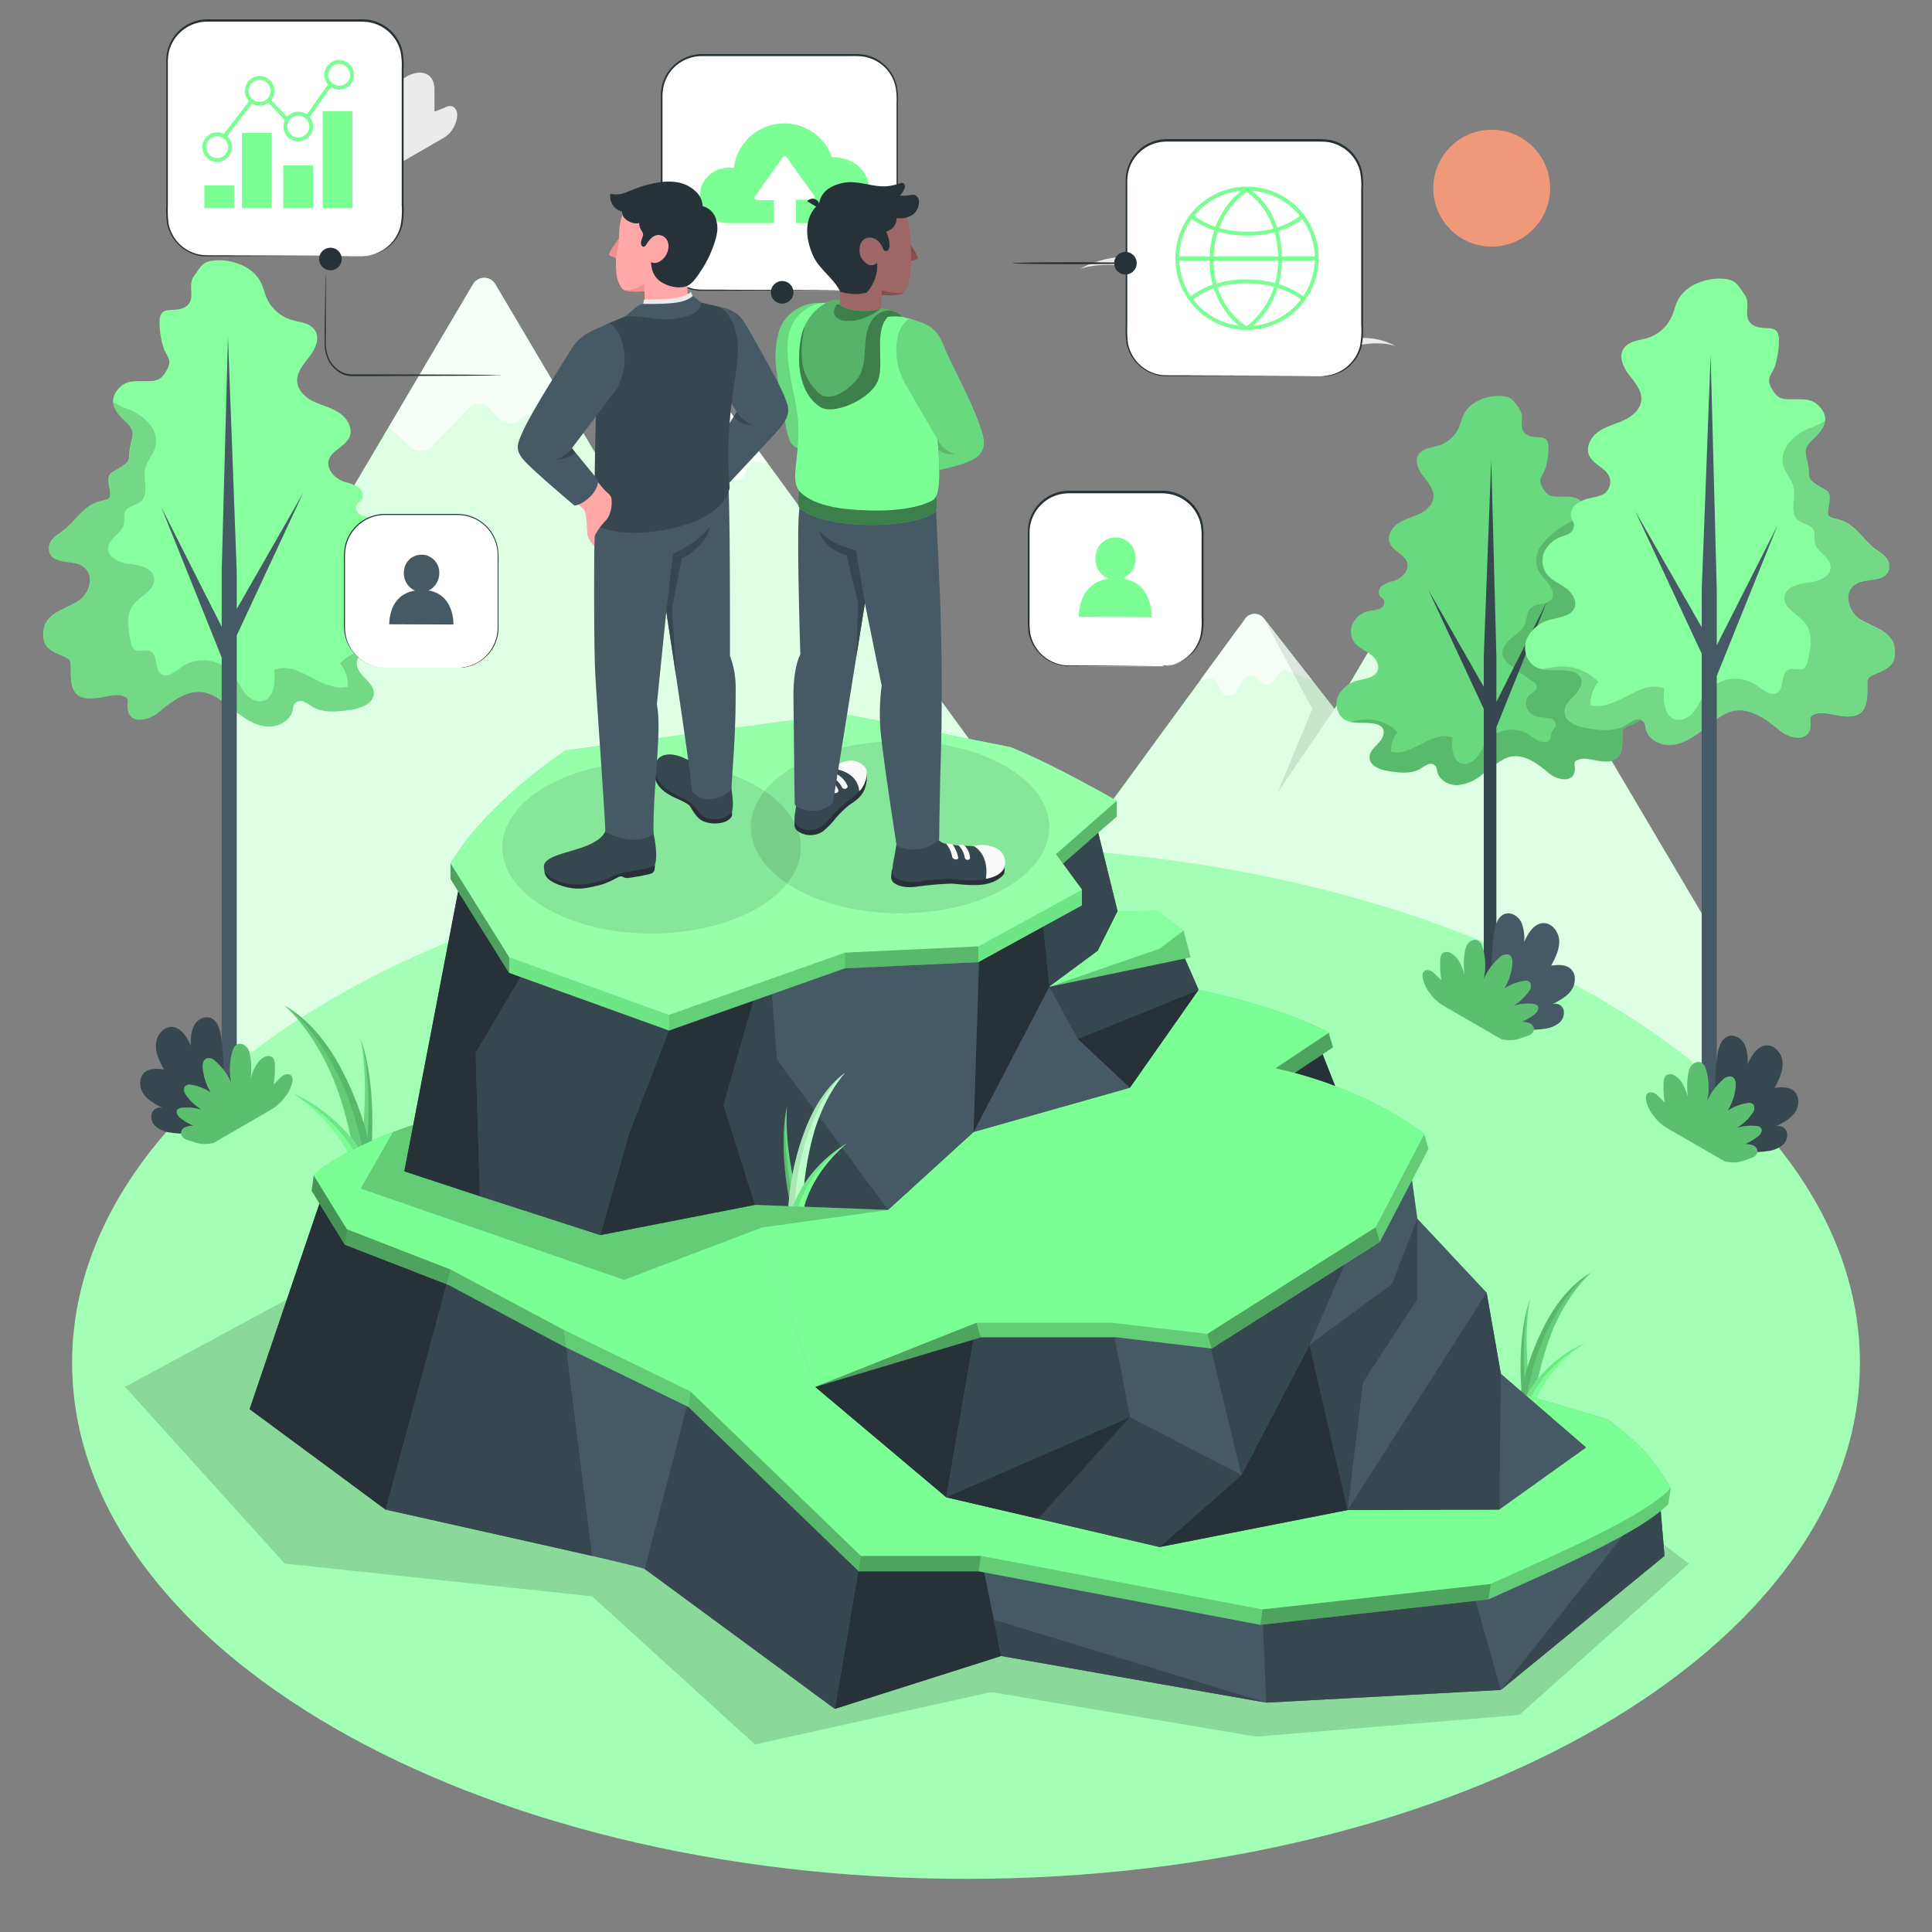 <svg xmlns="http://www.w3.org/2000/svg" width="500" height="500" fill="none"><rect width="100%" height="100%" fill="#808080" stroke="none"/><path fill="#7BFF95" d="M442.47 239.91 379.89 134a3 3 0 0 0-2.61-1.521 3 3 0 0 0-2.61 1.521l-29.28 49.49-18.28-23.42a3 3 0 0 0-2.44-1.187 3 3 0 0 0-2.4 1.267L275 224.81l.08-.28-89.24-122.19a3.35 3.35 0 0 0-2.645-1.367 3.33 3.33 0 0 0-2.685 1.287L160.4 128l-32.22-54.44a3.337 3.337 0 0 0-4.53-1.201 3.34 3.34 0 0 0-1.22 1.2L58.84 181.21v98.86h383.75z"/><path fill="#fff" d="M442.47 239.91 379.89 134a3 3 0 0 0-2.61-1.521 3 3 0 0 0-2.61 1.521l-29.28 49.49-18.28-23.42a3 3 0 0 0-2.44-1.187 3 3 0 0 0-2.4 1.267L275 224.81l.08-.28-89.24-122.19a3.35 3.35 0 0 0-2.645-1.367 3.33 3.33 0 0 0-2.685 1.287L160.4 128l-32.22-54.44a3.337 3.337 0 0 0-4.53-1.201 3.34 3.34 0 0 0-1.22 1.2L58.84 181.21v98.86h383.75z" opacity=".75"/><path fill="#fff" d="M106.29 115.71a3.94 3.94 0 0 0 5.49-.19l9.4-9.77a3.93 3.93 0 0 1 2.909-1.207 3.93 3.93 0 0 1 2.861 1.317l2.14 2.4a3.95 3.95 0 0 0 4.421 1.022 3.9 3.9 0 0 0 1.329-.892 3.94 3.94 0 0 1 6.08.56l1.36 2a3.94 3.94 0 0 0 3.992 1.671 3.94 3.94 0 0 0 3.118-3.001v-.16l-21.21-35.9a3.337 3.337 0 0 0-4.53-1.201 3.34 3.34 0 0 0-1.22 1.2l-21.84 37.001zm61.71 3.75 5.35-2.19a2.53 2.53 0 0 1 1.754-.078 2.54 2.54 0 0 1 1.386 1.078l1 1.55a2.54 2.54 0 0 0 3.91.54l1.13-1a2.54 2.54 0 0 1 3.92.56l1.86 3.11a2.55 2.55 0 0 0 2.383 1.232 2.54 2.54 0 0 0 2.167-1.582l.7-1.72a2.54 2.54 0 0 1 3.38-1.38 2.5 2.5 0 0 0 1.6.15l-12.68-17.37a3.35 3.35 0 0 0-2.645-1.367 3.33 3.33 0 0 0-2.685 1.287l-13.57 17.39c.357.002.711-.069 1.04-.21m226.56 52.82a3.58 3.58 0 0 1-5-.17l-8.56-8.88a3.58 3.58 0 0 0-4.073-.77 3.6 3.6 0 0 0-1.177.87l-1.94 2.18a3.6 3.6 0 0 1-2.589 1.191 3.6 3.6 0 0 1-2.641-1.071 3.575 3.575 0 0 0-4.376-.581 3.6 3.6 0 0 0-1.144 1.081l-1.21 1.87a3.57 3.57 0 0 1-6.45-1.21v-.14L374.67 134a3 3 0 0 1 2.61-1.521 3 3 0 0 1 2.61 1.521l19.85 33.6zm-56.1 3.41-4.86-2a2.31 2.31 0 0 0-2.85.94l-.87 1.41a2.316 2.316 0 0 1-2.679 1.003 2.3 2.3 0 0 1-.881-.513l-1-1a2.34 2.34 0 0 0-1.906-.591 2.34 2.34 0 0 0-.956.363 2.35 2.35 0 0 0-.708.738l-1.75 2.87a2.31 2.31 0 0 1-2.164 1.123 2.31 2.31 0 0 1-1.966-1.443l-.64-1.56a2.29 2.29 0 0 0-2.172-1.448c-.31.005-.615.072-.898.198a2.33 2.33 0 0 1-1.46.13l11.53-15.78a3 3 0 0 1 2.4-1.267 2.99 2.99 0 0 1 2.44 1.187l12.34 15.81a2.5 2.5 0 0 1-.95-.17" opacity=".7"/><path fill="#000" d="m166.75 128.03 13.76-25.77-20.11 25.77 16.25 23.83zm172.87 55.44-12.51-23.41 18.28 23.41-14.77 21.66z" opacity=".1"/><path fill="#7BFF95" d="M250 486.24c127.76 0 231.33-59.797 231.33-133.56S377.76 219.12 250 219.12 18.67 278.917 18.67 352.68 122.24 486.24 250 486.24"/><path fill="#fff" d="M250 486.24c127.76 0 231.33-59.797 231.33-133.56S377.76 219.12 250 219.12 18.67 278.917 18.67 352.68 122.24 486.24 250 486.24" opacity=".3"/><path fill="#7BFF95" d="M392.85 195.73c-1.21-.122-2.43.1-3.52.64a35.7 35.7 0 0 0-5.75 4.07 11.6 11.6 0 0 1-6.37 2.75c-2.35.08-4.89-1.38-5.31-3.7a3.3 3.3 0 0 0-.31-1.17 1.7 1.7 0 0 0-2-.52c-.684.305-1.334.68-1.94 1.12-2.38 1.4-5.36 1.08-8.09.68-2.27-.33-5.14-1.33-5.13-3.63 0-1.5 1.31-2.6 2.34-3.69s1.87-2.84.93-4a2.86 2.86 0 0 0-1.32-.81c-2.84-.92-6.32.31-8.72-1.47a5 5 0 0 1-1.26-6 7.62 7.62 0 0 1 5.12-3.9c1.91-.49 4.33-.71 5-2.55.63-1.61-.62-3.35-2-4.34s-3.11-1.68-4.1-3.1a4.9 4.9 0 0 1-.13-5.09 6.21 6.21 0 0 1 4.28-2.94 9.5 9.5 0 0 0 2.6-.57 1.74 1.74 0 0 0 1-2.19c-.26-.47-.8-.71-1.11-1.15a2.073 2.073 0 0 1 .77-2.7 10.3 10.3 0 0 1 2.9-1.11c2.06-.69 4.06-2.69 3.45-4.77s-3.6-2.88-4.48-5c-.78-1.85.46-4 2.11-5.12s3.67-1.59 5.48-2.44 3.56-2.37 3.7-4.37-1.38-3.76-2.63-5.39-2.31-3.9-1.22-5.63 3.38-1.77 5.26-2.37a8.5 8.5 0 0 0 5.18-4.67c.5-1.15.74-2.42 1.34-3.52 1.86-3.45 6.55-5 10.18-4.53 1.9.22 2.53 1 3.45 2.35a5.46 5.46 0 0 1 1.27 2.38c.27 1.66-.6 3.78 1 5 2.39 1.93 6-.67 5.91 3.64a18 18 0 0 1-.81 5.37c-.65 1.82-1.95 2.6-.86 4.63 1.4 2.63 2.31 2.61 5.12 2.61 2 0 3.72-.11 5.21 1.43 2.62 2.7 1.06 5.16-1.26 7.24-2.64 2.38-1.24 3.42-.9 6.49.17 1.48-.17 1.94 1.15 2.92 2.51 1.86 3.9 1.23 3.2 4.87-.64 3.32.35 2.18 3.23 3.42 2.55 1.1 4.24 3.85 6.3 5.56 1.33 1.1 3.36 2 3.48 3.89.24 3.71-4.36 2.9-6.55 3.78-3.58 1.45-2.51 6.14.28 7.89 3 1.86 7.27 2.55 7.51 6.79.18 3.26-1.67 4-4.19 5.06-2 .87-1.76 1.13-1.76 3.53 0 4.85-1.63 6.23-6.41 5.44-1.31-.22-3.31-.78-4.62-.38-1.83.55-1.21 1-1.26 2.53-.13 3.91-4.69 2.81-6.62 1.13-2.3-1.85-5.1-4.12-8.12-4.39"/><path fill="#000" d="M392.85 195.73c-1.21-.122-2.43.1-3.52.64a35.7 35.7 0 0 0-5.75 4.07 11.6 11.6 0 0 1-6.37 2.75c-2.35.08-4.89-1.38-5.31-3.7a3.3 3.3 0 0 0-.31-1.17 1.7 1.7 0 0 0-2-.52c-.684.305-1.334.68-1.94 1.12-2.38 1.4-5.36 1.08-8.09.68-2.27-.33-5.14-1.33-5.13-3.63 0-1.5 1.31-2.6 2.34-3.69s1.87-2.84.93-4a2.86 2.86 0 0 0-1.32-.81c-2.84-.92-6.32.31-8.72-1.47a5 5 0 0 1-1.26-6 7.62 7.62 0 0 1 5.12-3.9c1.91-.49 4.33-.71 5-2.55.63-1.61-.62-3.35-2-4.34s-3.11-1.68-4.1-3.1a4.9 4.9 0 0 1-.13-5.09 6.21 6.21 0 0 1 4.28-2.94 9.5 9.5 0 0 0 2.6-.57 1.74 1.74 0 0 0 1-2.19c-.26-.47-.8-.71-1.11-1.15a2.073 2.073 0 0 1 .77-2.7 10.3 10.3 0 0 1 2.9-1.11c2.06-.69 4.06-2.69 3.45-4.77s-3.6-2.88-4.48-5c-.78-1.85.46-4 2.11-5.12s3.67-1.59 5.48-2.44 3.56-2.37 3.7-4.37-1.38-3.76-2.63-5.39-2.31-3.9-1.22-5.63 3.38-1.77 5.26-2.37a8.5 8.5 0 0 0 5.18-4.67c.5-1.15.74-2.42 1.34-3.52 1.86-3.45 6.55-5 10.18-4.53 1.9.22 2.53 1 3.45 2.35a5.46 5.46 0 0 1 1.27 2.38c.27 1.66-.6 3.78 1 5 2.39 1.93 6-.67 5.91 3.64a18 18 0 0 1-.81 5.37c-.65 1.82-1.95 2.6-.86 4.63 1.4 2.63 2.31 2.61 5.12 2.61 2 0 3.72-.11 5.21 1.43 2.62 2.7 1.06 5.16-1.26 7.24-2.64 2.38-1.24 3.42-.9 6.49.17 1.48-.17 1.94 1.15 2.92 2.51 1.86 3.9 1.23 3.2 4.87-.64 3.32.35 2.18 3.23 3.42 2.55 1.1 4.24 3.85 6.3 5.56 1.33 1.1 3.36 2 3.48 3.89.24 3.71-4.36 2.9-6.55 3.78-3.58 1.45-2.51 6.14.28 7.89 3 1.86 7.27 2.55 7.51 6.79.18 3.26-1.67 4-4.19 5.06-2 .87-1.76 1.13-1.76 3.53 0 4.85-1.63 6.23-6.41 5.44-1.31-.22-3.31-.78-4.62-.38-1.83.55-1.21 1-1.26 2.53-.13 3.91-4.69 2.81-6.62 1.13-2.3-1.85-5.1-4.12-8.12-4.39" opacity=".15"/><path fill="#000" d="M356.38 187.47c-2.18-.71-4.74-.15-6.89-.65a25 25 0 0 1 3.86-.61 11 11 0 0 1 8.34 3.3 7.52 7.52 0 0 0-1.68 5c5.42 1.47 10.75-5.8 15.92-3.59-.32 2.62 0 6.15 2.54 6.72 1.5.34 3-.66 3.94-1.89s1.5-2.7 2.44-3.92a8.297 8.297 0 0 1 11-1.6c1.19.86 3.77 2.8 5.13 1.31.49-.54.36-1.26.57-1.9a5.1 5.1 0 0 1 .79-1.24c.65-1 .23-1.92-1-2.39a32 32 0 0 0-3.41-.53 4 4 0 0 1-1.618-.765 4 4 0 0 1-1.122-1.395 3.05 3.05 0 0 1 .54-3.36c.43-.43 1-.7 1.44-1.11a1.45 1.45 0 0 0 .48-1.63 1.8 1.8 0 0 0-.67-.64 157 157 0 0 1-5.73-4.13c-1.07-.81-2.21-1.78-2.39-3.11a3.74 3.74 0 0 1 .83-2.63c1.57-2.12 4.51-3.28 5.22-5.83.115-.93.329-1.845.64-2.73.66-1.25 2.21-1.67 3.6-1.93a3.4 3.4 0 0 0 2.52-1.28 2.32 2.32 0 0 0 .17-1.64c-.51-2.45-3.11-3.94-4-6.29a6.57 6.57 0 0 1 1.16-6 20.76 20.76 0 0 1 7.92-6.15c1.263-.437 2.479-1 3.63-1.68l.12-.09c-.08 1.52-1.21 2.92-2.62 4.19-2.64 2.38-1.24 3.42-.9 6.49.17 1.48-.17 1.94 1.15 2.92 2.51 1.86 3.9 1.23 3.2 4.87-.64 3.32.35 2.18 3.23 3.42 2.55 1.1 4.24 3.85 6.3 5.56 1.33 1.1 3.36 2 3.48 3.89.24 3.71-4.36 2.9-6.55 3.78-3.58 1.45-2.51 6.14.28 7.89 3 1.86 7.27 2.55 7.51 6.79.18 3.26-1.67 4-4.19 5.06-2 .87-1.76 1.13-1.76 3.53 0 4.85-1.63 6.23-6.41 5.44-1.31-.22-3.31-.78-4.62-.38-1.83.55-1.21 1-1.26 2.53-.13 3.91-4.69 2.81-6.62 1.13-2.22-1.93-5-4.17-8-4.47-1.21-.122-2.43.1-3.52.64a35.7 35.7 0 0 0-5.75 4.07 11.6 11.6 0 0 1-6.37 2.75c-2.35.08-4.89-1.38-5.31-3.7a3.3 3.3 0 0 0-.31-1.17 1.7 1.7 0 0 0-2-.52c-.684.305-1.334.68-1.94 1.12-2.38 1.4-5.36 1.08-8.09.68-2.27-.33-5.14-1.33-5.13-3.63 0-1.5 1.31-2.6 2.34-3.69s1.87-2.84.93-4a2.86 2.86 0 0 0-1.36-.81" opacity=".15"/><path fill="#37474F" d="m400.31 155.78-13.05 25.88v-11.91L385.93 119 384 169.75v8l-14.34-25.08L384 183.46v79.76a.8.8 0 0 0 .48.66 2.51 2.51 0 0 0 2.3 0 .8.8 0 0 0 .48-.66v-75z"/><path fill="#455A64" d="M399.73 266.24c-6.38 1-12.1-.74-13.08-7.65-.8-5.679-.8-11.441 0-17.12.28-2.05 1-4.47 3-5 1.64-.44 3.37.77 4.11 2.31.61 1.592.85 3.302.7 5 1-2.24 2.51-4.83 5-4.88 2.27 0 4 2.33 4.06 4.6s-1 4.4-2.08 6.4c1.72-.23 3.67-.35 5 .78 1.57 1.36 1.39 4 .18 5.67s-3.14 2.66-5 3.58a2.26 2.26 0 0 1 2.608.638c.206.246.356.533.442.842a3.46 3.46 0 0 1-1.31 3.44 7.5 7.5 0 0 1-3.63 1.39"/><path fill="#7BFF95" d="m388.66 269-15.26-8.81a12.2 12.2 0 0 1-3.32-3.12 8.84 8.84 0 0 1-1.86-4 2.1 2.1 0 0 1 .16-1.5c.55-.81 1.86-.53 2.58.13s1.31 1.23 2.08 2a23 23 0 0 1-.29-5.3 2.35 2.35 0 0 1 .64-1.76 2 2 0 0 1 2.13.05c2 1.08 2.85 3.45 3.54 5.62a18.4 18.4 0 0 1 .2-6.74c.53-2.4 3.29-3.34 4.23-1 .455 1.234.728 2.528.81 3.84.16 1.698.042 3.41-.35 5.07a15.9 15.9 0 0 1 4.07-5.63 2.45 2.45 0 0 1 2.35-.82c1 .37 1.13 1.65 1 2.68a14.56 14.56 0 0 1-2.08 6.14 12.9 12.9 0 0 1 5.16-2 1.54 1.54 0 0 1 1.62.52 2.09 2.09 0 0 1-.35 2.12 12.9 12.9 0 0 1-4.11 3.81 13.2 13.2 0 0 1 5-.52 1.71 1.71 0 0 1 1.34.56c.43.63-.08 1.49-.63 2a15 15 0 0 1-3.57 2.13 5.3 5.3 0 0 1 2.2.37 1.78 1.78 0 0 1 1 1.81 2.2 2.2 0 0 1-.624.915c-.281.249-.62.422-.986.505-2.9 1.04-3.73 1.38-6.68.93"/><path fill="#000" d="m388.66 269-15.26-8.81a12.2 12.2 0 0 1-3.32-3.12 8.84 8.84 0 0 1-1.86-4 2.1 2.1 0 0 1 .16-1.5c.55-.81 1.86-.53 2.58.13s1.31 1.23 2.08 2a23 23 0 0 1-.29-5.3 2.35 2.35 0 0 1 .64-1.76 2 2 0 0 1 2.13.05c2 1.08 2.85 3.45 3.54 5.62a18.4 18.4 0 0 1 .2-6.74c.53-2.4 3.29-3.34 4.23-1 .455 1.234.728 2.528.81 3.84.16 1.698.042 3.41-.35 5.07a15.9 15.9 0 0 1 4.07-5.63 2.45 2.45 0 0 1 2.35-.82c1 .37 1.13 1.65 1 2.68a14.56 14.56 0 0 1-2.08 6.14 12.9 12.9 0 0 1 5.16-2 1.54 1.54 0 0 1 1.62.52 2.09 2.09 0 0 1-.35 2.12 12.9 12.9 0 0 1-4.11 3.81 13.2 13.2 0 0 1 5-.52 1.71 1.71 0 0 1 1.34.56c.43.63-.08 1.49-.63 2a15 15 0 0 1-3.57 2.13 5.3 5.3 0 0 1 2.2.37 1.78 1.78 0 0 1 1 1.81 2.2 2.2 0 0 1-.624.915c-.281.249-.62.422-.986.505-2.9 1.04-3.73 1.38-6.68.93" opacity=".25"/><path fill="#7BFF95" d="M451 183.89a7.76 7.76 0 0 0-4.23.77c-2.54 1.22-4.64 3.17-6.89 4.87s-4.82 3.21-7.64 3.3-5.86-1.66-6.37-4.43a4.2 4.2 0 0 0-.36-1.41 2 2 0 0 0-2.41-.62c-.82.36-1.598.81-2.32 1.34-2.85 1.68-6.42 1.3-9.7.82-2.72-.39-6.16-1.6-6.15-4.35 0-1.8 1.57-3.13 2.81-4.43s2.24-3.4 1.11-4.79a3.3 3.3 0 0 0-1.58-1c-3.41-1.11-7.58.37-10.46-1.76a6 6 0 0 1-1.51-7.21 9.19 9.19 0 0 1 6.14-4.68c2.29-.58 5.2-.85 6.05-3.05.75-1.93-.75-4-2.45-5.21s-3.73-2-4.91-3.72a5.89 5.89 0 0 1-.17-6.09 8.6 8.6 0 0 1 3-2.85c1-.64 2.11-.66 3.09-1.27a2.51 2.51 0 0 0 1.29-2.49 14 14 0 0 0-.67-1.6 3.33 3.33 0 0 1 1.07-3.38 8 8 0 0 1 3.35-1.63c1.25-.35 3.08-.54 4.16-1.29a3.9 3.9 0 0 0 1.36-4c-.76-2.6-4.31-3.44-5.36-5.94-.94-2.21.54-4.79 2.52-6.14s4.4-1.9 6.57-2.93 4.27-2.83 4.44-5.23-1.66-4.51-3.16-6.46-2.77-4.68-1.46-6.76 4.05-2.11 6.31-2.83a10.24 10.24 0 0 0 6.21-5.6c.6-1.38.89-2.9 1.6-4.22 2.24-4.13 7.86-5.94 12.2-5.43 2.28.27 3 1.14 4.15 2.81.63 1 1.29 1.5 1.52 2.86.32 2-.73 4.53 1.15 6 2.86 2.31 7.23-.8 7.08 4.37a22.4 22.4 0 0 1-1 6.44c-.78 2.17-2.34 3.11-1.05 5.54 1.68 3.16 2.78 3.14 6.14 3.13 2.44 0 4.47-.13 6.26 1.71 3.14 3.25 1.27 6.19-1.52 8.69-3.17 2.85-1.48 4.09-1.07 7.78.19 1.77-.21 2.32 1.38 3.5 3 2.22 4.67 1.47 3.83 5.84-.77 4 .42 2.61 3.87 4.1 3.06 1.31 5.08 4.61 7.56 6.67 1.59 1.32 4 2.34 4.17 4.66.29 4.44-5.23 3.47-7.86 4.53-4.29 1.73-3 7.35.34 9.46 3.54 2.23 8.71 3 9 8.14.22 3.9-2 4.76-5 6.07-2.42 1-2.11 1.34-2.11 4.23 0 5.81-1.95 7.46-7.69 6.51-1.57-.26-4-.92-5.53-.45-2.19.66-1.45 1.2-1.51 3-.16 4.7-5.62 3.37-7.94 1.36-2.65-2.2-6.03-4.89-9.65-5.25"/><path fill="#fff" d="M451 183.89a7.76 7.76 0 0 0-4.23.77c-2.54 1.22-4.64 3.17-6.89 4.87s-4.82 3.21-7.64 3.3-5.86-1.66-6.37-4.43a4.2 4.2 0 0 0-.36-1.41 2 2 0 0 0-2.41-.62c-.82.36-1.598.81-2.32 1.34-2.85 1.68-6.42 1.3-9.7.82-2.72-.39-6.16-1.6-6.15-4.35 0-1.8 1.57-3.13 2.81-4.43s2.24-3.4 1.11-4.79a3.3 3.3 0 0 0-1.58-1c-3.41-1.11-7.58.37-10.46-1.76a6 6 0 0 1-1.51-7.21 9.19 9.19 0 0 1 6.14-4.68c2.29-.58 5.2-.85 6.05-3.05.75-1.93-.75-4-2.45-5.21s-3.73-2-4.91-3.72a5.89 5.89 0 0 1-.17-6.09 8.6 8.6 0 0 1 3-2.85c1-.64 2.11-.66 3.09-1.27a2.51 2.51 0 0 0 1.29-2.49 14 14 0 0 0-.67-1.6 3.33 3.33 0 0 1 1.07-3.38 8 8 0 0 1 3.35-1.63c1.25-.35 3.08-.54 4.16-1.29a3.9 3.9 0 0 0 1.36-4c-.76-2.6-4.31-3.44-5.36-5.94-.94-2.21.54-4.79 2.52-6.14s4.4-1.9 6.57-2.93 4.27-2.83 4.44-5.23-1.66-4.51-3.16-6.46-2.77-4.68-1.46-6.76 4.05-2.11 6.31-2.83a10.24 10.24 0 0 0 6.21-5.6c.6-1.38.89-2.9 1.6-4.22 2.24-4.13 7.86-5.94 12.2-5.43 2.28.27 3 1.14 4.15 2.81.63 1 1.29 1.5 1.52 2.86.32 2-.73 4.53 1.15 6 2.86 2.31 7.23-.8 7.08 4.37a22.4 22.4 0 0 1-1 6.44c-.78 2.17-2.34 3.11-1.05 5.54 1.68 3.16 2.78 3.14 6.14 3.13 2.44 0 4.47-.13 6.26 1.71 3.14 3.25 1.27 6.19-1.52 8.69-3.17 2.85-1.48 4.09-1.07 7.78.19 1.77-.21 2.32 1.38 3.5 3 2.22 4.67 1.47 3.83 5.84-.77 4 .42 2.61 3.87 4.1 3.06 1.31 5.08 4.61 7.56 6.67 1.59 1.32 4 2.34 4.17 4.66.29 4.44-5.23 3.47-7.86 4.53-4.29 1.73-3 7.35.34 9.46 3.54 2.23 8.71 3 9 8.14.22 3.9-2 4.76-5 6.07-2.42 1-2.11 1.34-2.11 4.23 0 5.81-1.95 7.46-7.69 6.51-1.57-.26-4-.92-5.53-.45-2.19.66-1.45 1.2-1.51 3-.16 4.7-5.62 3.37-7.94 1.36-2.65-2.2-6.03-4.89-9.65-5.25" opacity=".1"/><path fill="#000" d="M407.28 174c-2.61-.85-5.68-.18-8.26-.79a31.5 31.5 0 0 1 4.63-.73 13.1 13.1 0 0 1 10 4 9 9 0 0 0-2 6c6.5 1.77 12.89-6.94 19.08-4.3-.37 3.15 0 7.37 3.05 8.07 1.8.4 3.6-.8 4.72-2.27s1.8-3.24 2.93-4.7a9.93 9.93 0 0 1 13.21-1.92c1.67 1.21 3.77 3.05 5.45 1.84s.7-4.84 2.69-5.83c1.32-.66 3.17.38 4.28-.59.409-.452.67-1.017.75-1.62.79-3.32 1.48-7.16-.61-9.86-1.86-2.4-5.8-3.87-5.38-6.88.37-2.57 3.63-3.35 6.21-3.65s5.84-1.52 5.71-4.11-3.57-3.77-4.08-6.26c-.22-1.07.15-2.26-.34-3.23-.74-1.46-2.83-1.52-4.06-2.61-2.21-1.95-.5-5.6-1.12-8.48-.44-2-2.09-3.63-2.64-5.64-1.09-4 2.56-7.84 6.39-9.47a23.3 23.3 0 0 0 4.35-2l.14-.1c-.09 1.81-1.44 3.5-3.14 5-3.17 2.85-1.48 4.09-1.07 7.78.19 1.77-.21 2.32 1.38 3.5 3 2.22 4.67 1.47 3.83 5.84-.77 4 .42 2.61 3.87 4.1 3.06 1.31 5.08 4.61 7.56 6.67 1.59 1.32 4 2.34 4.17 4.66.29 4.44-5.23 3.47-7.86 4.53-4.29 1.73-3 7.35.34 9.46 3.54 2.23 8.71 3 9 8.14.22 3.9-2 4.76-5 6.07-2.42 1-2.11 1.34-2.11 4.23 0 5.81-1.95 7.46-7.69 6.51-1.57-.26-4-.92-5.53-.45-2.19.66-1.45 1.2-1.51 3-.16 4.7-5.62 3.37-7.94 1.36-2.66-2.31-6-5-9.63-5.36a7.77 7.77 0 0 0-4.23.77c-2.54 1.22-4.64 3.17-6.89 4.87s-4.82 3.21-7.64 3.3-5.86-1.66-6.37-4.43a4.2 4.2 0 0 0-.36-1.41 2 2 0 0 0-2.41-.62c-.82.36-1.598.81-2.32 1.34-2.85 1.68-6.42 1.3-9.7.82-2.72-.39-6.16-1.6-6.15-4.35 0-1.8 1.57-3.13 2.81-4.43s2.24-3.4 1.11-4.79a3.3 3.3 0 0 0-1.62-.98" opacity=".15"/><path fill="#455A64" d="m460 136-15.7 31v-14.26l-1.59-60.8-2.31 60.8v9.6l-17.2-30.06 17.2 36.9v126a1 1 0 0 0 .57.8 3.05 3.05 0 0 0 2.76 0 1 1 0 0 0 .57-.8V174.93z"/><path fill="#37474F" d="M457.54 297.89c-6.39 1-12.11-.74-13.08-7.65a61 61 0 0 1 0-17.12c.29-2.05 1-4.47 3-5 1.65-.43 3.38.78 4.11 2.31.615 1.59.855 3.301.7 5 1-2.24 2.51-4.83 5-4.88 2.27-.05 4 2.33 4.06 4.6s-1 4.4-2.07 6.4c1.71-.23 3.66-.35 5 .78 1.57 1.36 1.39 4 .19 5.67s-3.15 2.66-5 3.58a2.25 2.25 0 0 1 2.565.651c.201.243.35.525.435.829a3.45 3.45 0 0 1-1.3 3.44 7.5 7.5 0 0 1-3.61 1.39"/><path fill="#7BFF95" d="m446.46 300.62-15.26-8.81a12.2 12.2 0 0 1-3.31-3.12 8.63 8.63 0 0 1-1.86-4 2 2 0 0 1 .16-1.5c.55-.81 1.85-.53 2.58.13a28 28 0 0 1 2.07 2.05 23 23 0 0 1-.29-5.3 2.38 2.38 0 0 1 .64-1.76 2 2 0 0 1 2.13 0c2 1.08 2.85 3.45 3.54 5.62-.35-2.24-.279-4.526.21-6.74.52-2.4 3.28-3.34 4.22-1 .454 1.234.727 2.527.81 3.84.164 1.697.049 3.41-.34 5.07a15.9 15.9 0 0 1 4.07-5.63 2.44 2.44 0 0 1 2.34-.82c1 .37 1.13 1.65 1 2.68a14.4 14.4 0 0 1-2.08 6.14 12.8 12.8 0 0 1 5.16-2 1.52 1.52 0 0 1 1.62.52 2.09 2.09 0 0 1-.35 2.12 12.8 12.8 0 0 1-4.1 3.81 13.1 13.1 0 0 1 5-.52 1.73 1.73 0 0 1 1.34.56c.43.63-.07 1.49-.63 2a15 15 0 0 1-3.57 2.13 5.2 5.2 0 0 1 2.2.37 1.744 1.744 0 0 1 1.05 1.81 2.2 2.2 0 0 1-1.61 1.42c-2.95 1.07-3.78 1.41-6.74.93"/><path fill="#000" d="m446.46 300.62-15.26-8.81a12.2 12.2 0 0 1-3.31-3.12 8.63 8.63 0 0 1-1.86-4 2 2 0 0 1 .16-1.5c.55-.81 1.85-.53 2.58.13a28 28 0 0 1 2.07 2.05 23 23 0 0 1-.29-5.3 2.38 2.38 0 0 1 .64-1.76 2 2 0 0 1 2.13 0c2 1.08 2.85 3.45 3.54 5.62-.35-2.24-.279-4.526.21-6.74.52-2.4 3.28-3.34 4.22-1 .454 1.234.727 2.527.81 3.84.164 1.697.049 3.41-.34 5.07a15.9 15.9 0 0 1 4.07-5.63 2.44 2.44 0 0 1 2.34-.82c1 .37 1.13 1.65 1 2.68a14.4 14.4 0 0 1-2.08 6.14 12.8 12.8 0 0 1 5.16-2 1.52 1.52 0 0 1 1.62.52 2.09 2.09 0 0 1-.35 2.12 12.8 12.8 0 0 1-4.1 3.81 13.1 13.1 0 0 1 5-.52 1.73 1.73 0 0 1 1.34.56c.43.63-.07 1.49-.63 2a15 15 0 0 1-3.57 2.13 5.2 5.2 0 0 1 2.2.37 1.744 1.744 0 0 1 1.05 1.81 2.2 2.2 0 0 1-1.61 1.42c-2.95 1.07-3.78 1.41-6.74.93" opacity=".25"/><path fill="#7BFF95" d="M50.66 179.11a7.76 7.76 0 0 1 4.23.76c2.53 1.23 4.64 3.18 6.89 4.88s4.82 3.2 7.64 3.3 5.86-1.66 6.37-4.43c.032-.492.154-.973.36-1.42a2.06 2.06 0 0 1 2.4-.62 13.4 13.4 0 0 1 2.32 1.34c2.86 1.69 6.43 1.3 9.71.83 2.72-.4 6.16-1.6 6.15-4.36 0-1.79-1.58-3.12-2.81-4.42s-2.24-3.4-1.11-4.8a3.26 3.26 0 0 1 1.58-1c3.4-1.11 7.57.37 10.45-1.77a6 6 0 0 0 1.51-7.21 9.15 9.15 0 0 0-6.14-4.68c-2.28-.58-5.19-.85-6-3.05-.75-1.93.75-4 2.44-5.2s3.74-2 4.92-3.72a5.89 5.89 0 0 0 .16-6.1 7.4 7.4 0 0 0-5.17-3.44 11.3 11.3 0 0 1-3.12-.69c-1-.48-1.67-1.69-1.15-2.62.31-.56 1-.85 1.33-1.38.72-1 .1-2.51-.92-3.24a12.2 12.2 0 0 0-3.48-1.33c-2.47-.83-4.87-3.22-4.13-5.72s4.31-3.45 5.36-5.94c.93-2.22-.55-4.79-2.53-6.15S83.53 105 81.36 104s-4.27-2.84-4.45-5.23 1.66-4.52 3.16-6.47 2.78-4.67 1.47-6.75-4.06-2.12-6.31-2.83A10.23 10.23 0 0 1 69 77.08c-.6-1.38-.89-2.89-1.61-4.22-2.23-4.13-7.85-5.93-12.2-5.42-2.27.26-3 1.13-4.14 2.81-.64 1-1.3 1.49-1.52 2.85-.33 2 .72 4.53-1.16 6.05-2.85 2.32-7.23-.8-7.07 4.37a21.9 21.9 0 0 0 1 6.44c.78 2.18 2.34 3.12 1 5.55-1.68 3.15-2.77 3.13-6.14 3.13-2.43 0-4.46-.14-6.25 1.71-3.14 3.24-1.27 6.18 1.51 8.69 3.17 2.84 1.49 4.09 1.08 7.78-.2 1.77.21 2.32-1.38 3.49-3 2.23-4.68 1.48-3.83 5.84.77 4-.42 2.62-3.87 4.1-3.06 1.32-5.08 4.61-7.56 6.67-1.59 1.32-4 2.34-4.17 4.66-.29 4.44 5.23 3.47 7.86 4.53 4.29 1.74 3 7.36-.34 9.46-3.55 2.23-8.72 3.06-9 8.14-.22 3.9 2 4.77 5 6.07 2.42 1 2.11 1.35 2.11 4.23 0 5.82 1.95 7.46 7.68 6.52 1.57-.26 4-.93 5.53-.46 2.2.66 1.46 1.2 1.52 3 .16 4.69 5.62 3.37 7.94 1.36 2.7-2.28 6.01-4.97 9.67-5.32"/><path fill="#fff" d="M50.66 179.11a7.76 7.76 0 0 1 4.23.76c2.53 1.23 4.64 3.18 6.89 4.88s4.82 3.2 7.64 3.3 5.86-1.66 6.37-4.43c.032-.492.154-.973.36-1.42a2.06 2.06 0 0 1 2.4-.62 13.4 13.4 0 0 1 2.32 1.34c2.86 1.69 6.43 1.3 9.71.83 2.72-.4 6.16-1.6 6.15-4.36 0-1.79-1.58-3.12-2.81-4.42s-2.24-3.4-1.11-4.8a3.26 3.26 0 0 1 1.58-1c3.4-1.11 7.57.37 10.45-1.77a6 6 0 0 0 1.51-7.21 9.15 9.15 0 0 0-6.14-4.68c-2.28-.58-5.19-.85-6-3.05-.75-1.93.75-4 2.44-5.2s3.74-2 4.92-3.72a5.89 5.89 0 0 0 .16-6.1 7.4 7.4 0 0 0-5.17-3.44 11.3 11.3 0 0 1-3.12-.69c-1-.48-1.67-1.69-1.15-2.62.31-.56 1-.85 1.33-1.38.72-1 .1-2.51-.92-3.24a12.2 12.2 0 0 0-3.48-1.33c-2.47-.83-4.87-3.22-4.13-5.72s4.31-3.45 5.36-5.94c.93-2.22-.55-4.79-2.53-6.15S83.53 105 81.36 104s-4.27-2.84-4.45-5.23 1.66-4.52 3.16-6.47 2.78-4.67 1.47-6.75-4.06-2.12-6.31-2.83A10.23 10.23 0 0 1 69 77.08c-.6-1.38-.89-2.89-1.61-4.22-2.23-4.13-7.85-5.93-12.2-5.42-2.27.26-3 1.13-4.14 2.81-.64 1-1.3 1.49-1.52 2.85-.33 2 .72 4.53-1.16 6.05-2.85 2.32-7.23-.8-7.07 4.37a21.9 21.9 0 0 0 1 6.44c.78 2.18 2.34 3.12 1 5.55-1.68 3.15-2.77 3.13-6.14 3.13-2.43 0-4.46-.14-6.25 1.71-3.14 3.24-1.27 6.18 1.51 8.69 3.17 2.84 1.49 4.09 1.08 7.78-.2 1.77.21 2.32-1.38 3.49-3 2.23-4.68 1.48-3.83 5.84.77 4-.42 2.62-3.87 4.1-3.06 1.32-5.08 4.61-7.56 6.67-1.59 1.32-4 2.34-4.17 4.66-.29 4.44 5.23 3.47 7.86 4.53 4.29 1.74 3 7.36-.34 9.46-3.55 2.23-8.72 3.06-9 8.14-.22 3.9 2 4.77 5 6.07 2.42 1 2.11 1.35 2.11 4.23 0 5.82 1.95 7.46 7.68 6.52 1.57-.26 4-.93 5.53-.46 2.2.66 1.46 1.2 1.52 3 .16 4.69 5.62 3.37 7.94 1.36 2.7-2.28 6.01-4.97 9.67-5.32" opacity=".1"/><path fill="#000" d="M94.39 169.21c2.61-.86 5.68-.19 8.26-.79a30 30 0 0 0-4.63-.73 13.13 13.13 0 0 0-10 4 9 9 0 0 1 2 6c-6.49 1.76-12.89-7-19.07-4.3.37 3.14 0 7.37-3 8.06-1.8.4-3.61-.8-4.72-2.27s-1.8-3.23-2.93-4.7a9.94 9.94 0 0 0-13.21-1.92c-1.67 1.21-3.77 3.06-5.45 1.84s-.7-4.84-2.69-5.83c-1.32-.66-3.18.39-4.28-.59a3 3 0 0 1-.76-1.62c-.78-3.32-1.47-7.16.62-9.85 1.86-2.4 5.8-3.88 5.37-6.89-.36-2.57-3.63-3.34-6.2-3.64s-5.84-1.52-5.72-4.11 3.58-3.77 4.09-6.27c.21-1.07-.15-2.25.34-3.23.73-1.46 2.83-1.52 4.06-2.6 2.2-1.95.49-5.6 1.12-8.48.44-2 2.09-3.63 2.63-5.64 1.1-4-2.56-7.84-6.38-9.48a24 24 0 0 1-4.36-2l-.13-.11c.09 1.82 1.44 3.5 3.13 5 3.17 2.84 1.49 4.09 1.08 7.78-.2 1.77.21 2.32-1.38 3.49-3 2.23-4.68 1.48-3.83 5.84.77 4-.42 2.62-3.87 4.1-3.06 1.32-5.08 4.61-7.56 6.67-1.59 1.32-4 2.34-4.17 4.66-.29 4.44 5.23 3.47 7.86 4.53 4.29 1.74 3 7.36-.34 9.46-3.55 2.23-8.72 3.06-9 8.14-.22 3.9 2 4.77 5 6.07 2.42 1 2.11 1.35 2.11 4.23 0 5.82 1.95 7.46 7.68 6.52 1.57-.26 4-.93 5.53-.46 2.2.66 1.46 1.2 1.52 3 .16 4.69 5.62 3.37 7.94 1.36 2.66-2.32 6-5 9.63-5.36a7.76 7.76 0 0 1 4.23.76c2.53 1.23 4.64 3.18 6.89 4.88s4.82 3.2 7.64 3.3 5.86-1.66 6.37-4.43c.032-.492.154-.973.36-1.42a2.06 2.06 0 0 1 2.4-.62 13.4 13.4 0 0 1 2.32 1.34c2.86 1.69 6.43 1.3 9.71.83 2.72-.4 6.16-1.6 6.15-4.36 0-1.79-1.58-3.12-2.81-4.42s-2.24-3.4-1.11-4.8c.42-.455.961-.781 1.56-.94" opacity=".15"/><path fill="#455A64" d="m41.72 131.21 15.65 31V148L59 87.16 61.27 148v9.6l17.2-30.06-17.2 36.9v126a1 1 0 0 1-.57.79 3 3 0 0 1-2.76 0 1 1 0 0 1-.57-.79V170.15z"/><path fill="#37474F" d="M44.13 293.11c6.38 1 12.1-.75 13.08-7.65.8-5.679.8-11.441 0-17.12-.29-2.06-1-4.48-3-5-1.65-.44-3.38.77-4.12 2.31a11.2 11.2 0 0 0-.69 5c-1-2.24-2.52-4.82-5-4.88-2.27 0-4 2.34-4.06 4.61s1 4.39 2.07 6.4c-1.72-.24-3.67-.36-5 .78-1.56 1.35-1.39 4-.18 5.66s3.15 2.67 5 3.58a2.26 2.26 0 0 0-3 1.49 3.43 3.43 0 0 0 1.3 3.43 7.53 7.53 0 0 0 3.6 1.39"/><path fill="#7BFF95" d="M55.21 295.83 70.47 287a12 12 0 0 0 3.31-3.12 8.7 8.7 0 0 0 1.86-3.88 2 2 0 0 0-.16-1.5c-.55-.81-1.85-.53-2.58.12s-1.31 1.23-2.08 2.06c.304-1.749.405-3.528.3-5.3a2.37 2.37 0 0 0-.64-1.76 2 2 0 0 0-2.14 0c-2 1.08-2.85 3.46-3.53 5.63.35-2.24.28-4.526-.21-6.74-.53-2.41-3.29-3.35-4.22-1.05a13.2 13.2 0 0 0-.81 3.84 15.7 15.7 0 0 0 .34 5.07 15.9 15.9 0 0 0-4.07-5.64 2.46 2.46 0 0 0-2.34-.82c-1 .37-1.13 1.66-1 2.69a14.5 14.5 0 0 0 2.07 6.14 12.7 12.7 0 0 0-5.16-2 1.56 1.56 0 0 0-1.62.53 2.07 2.07 0 0 0 .36 2.11 12.9 12.9 0 0 0 4.1 3.82 13.4 13.4 0 0 0-5-.53 1.73 1.73 0 0 0-1.34.56c-.44.64.07 1.49.63 2a15 15 0 0 0 3.56 2.13 5 5 0 0 0-2.2.37 1.77 1.77 0 0 0-1.05 1.81 2.27 2.27 0 0 0 1.6 1.46c2.97 1 3.8 1.32 6.76.83"/><path fill="#000" d="M55.21 295.83 70.47 287a12 12 0 0 0 3.31-3.12 8.7 8.7 0 0 0 1.86-3.88 2 2 0 0 0-.16-1.5c-.55-.81-1.85-.53-2.58.12s-1.31 1.23-2.08 2.06c.304-1.749.405-3.528.3-5.3a2.37 2.37 0 0 0-.64-1.76 2 2 0 0 0-2.14 0c-2 1.08-2.85 3.46-3.53 5.63.35-2.24.28-4.526-.21-6.74-.53-2.41-3.29-3.35-4.22-1.05a13.2 13.2 0 0 0-.81 3.84 15.7 15.7 0 0 0 .34 5.07 15.9 15.9 0 0 0-4.07-5.64 2.46 2.46 0 0 0-2.34-.82c-1 .37-1.13 1.66-1 2.69a14.5 14.5 0 0 0 2.07 6.14 12.7 12.7 0 0 0-5.16-2 1.56 1.56 0 0 0-1.62.53 2.07 2.07 0 0 0 .36 2.11 12.9 12.9 0 0 0 4.1 3.82 13.4 13.4 0 0 0-5-.53 1.73 1.73 0 0 0-1.34.56c-.44.64.07 1.49.63 2a15 15 0 0 0 3.56 2.13 5 5 0 0 0-2.2.37 1.77 1.77 0 0 0-1.05 1.81 2.27 2.27 0 0 0 1.6 1.46c2.97 1 3.8 1.32 6.76.83" opacity=".25"/><path fill="#000" d="m426 396.33 11.11 8.32-43.91 39.18-68.11 5.61-68.58-11.53-61.12 13.56-42.17-38.35-79.55-8.47-41.32-45.74 48.3-26.05s149-11 149.2-10.49 91.45 42.94 91.45 42.94l80.83 14.2z" opacity=".15"/><path fill="#7BFF95" d="M93.33 268.81c3 15.54-1 35.31-1 35.31l3.34-1.93c2.4-21.81-2.34-33.38-2.34-33.38"/><path fill="#000" d="M93.33 268.81c3 15.54-1 35.31-1 35.31l3.34-1.93c2.4-21.81-2.34-33.38-2.34-33.38" opacity=".15"/><path fill="#000" d="M94.09 303v.17l1.65-.95c2.36-21.81-2.38-33.38-2.38-33.38 2.64 7.5 2.42 25.66.73 34.16" opacity=".15"/><path fill="#7BFF95" d="M92.37 304.12S91 290 85.68 277.88s-12-17.57-12-17.57 8.18 3.72 14.88 16.78a83.7 83.7 0 0 1 8.2 24.5z"/><path fill="#000" d="M92.37 304.12S91 290 85.68 277.88s-12-17.57-12-17.57 8.18 3.72 14.88 16.78a83.7 83.7 0 0 1 8.2 24.5z" opacity=".2"/><path fill="#000" d="m94.67 302.79 2.08-1.2a83.7 83.7 0 0 0-8.2-24.5c-6.7-13.06-14.88-16.78-14.88-16.78 7.98 5.13 18.6 21.95 21 42.48" opacity=".1"/><path fill="#7BFF95" d="M92.37 304.12S90 292.53 75.64 282.88c0 0 13.61 5.24 20.07 19.31z"/><path fill="#000" d="M94.09 303q.006.06 0 .12l1.57-.9c-6.46-14.07-20.07-19.31-20.07-19.31 6.74 3.83 14.89 10.41 18.5 20.09" opacity=".1"/><path fill="#7BFF95" d="M396 336.23c-2.45 12.53.78 28.46.78 28.46l-2.7-1.55c-1.94-17.58 1.92-26.91 1.92-26.91"/><path fill="#000" d="M396 336.23c-2.45 12.53.78 28.46.78 28.46l-2.7-1.55c-1.94-17.58 1.92-26.91 1.92-26.91" opacity=".15"/><path fill="#000" d="M395.34 363.76v.14l-1.33-.76c-1.9-17.58 1.92-26.91 1.92-26.91-2.08 6.07-1.93 20.71-.59 27.53" opacity=".15"/><path fill="#7BFF95" d="M396.74 364.69a80.2 80.2 0 0 1 5.39-21.15c4.28-9.79 9.67-14.16 9.67-14.16s-6.59 3-12 13.52a67.6 67.6 0 0 0-6.61 19.75z"/><path fill="#000" d="M396.74 364.69a80.2 80.2 0 0 1 5.39-21.15c4.28-9.79 9.67-14.16 9.67-14.16s-6.59 3-12 13.52a67.6 67.6 0 0 0-6.61 19.75z" opacity=".2"/><path fill="#000" d="m394.88 363.62-1.68-1a67.6 67.6 0 0 1 6.61-19.75c5.4-10.52 12-13.52 12-13.52-6.43 4.16-15 17.72-16.93 34.27" opacity=".1"/><path fill="#7BFF95" d="M396.74 364.69s1.88-9.34 13.47-17.12c0 0-11 4.23-16.17 15.57z"/><path fill="#000" d="M395.34 363.76a.3.3 0 0 1 0 .1l-1.26-.72c5.21-11.34 16.17-15.57 16.17-15.57-5.43 3.11-11.99 8.43-14.91 16.19" opacity=".1"/><path fill="#455A64" d="m429.35 385.66 1.42 17-42.35 34.69-60.74 3.29-68.58-12.07-43.05 13.68s-47.77-35.25-49.19-36.18-67.07-15.39-67.07-15.39l-35.19-26 19.4-57.1z"/><path fill="#263238" d="m259.1 428.57-5.72-28.2-29.46-4.27-7.87 46.15z"/><path fill="#37474F" d="m216.05 442.25 7.87-46.15-38.1-63.26-18.96 73.22zm172.37-4.9-60.74 3.29-3-75.95 46.17 10.59z"/><path fill="#37474F" d="m327.68 440.64-70.49-21.46 1.91 9.39zm101.67-54.98-40.93 51.69 42.35-34.68zm-329.56 5.02 19.77-73.04 23.7 5.43 9.96 79.6z"/><path fill="#263238" d="m99.79 390.68 19.77-73.04L84 307.58l-19.4 57.11z"/><path fill="#7BFF95" d="M432.38 385.19c-5.24-9.26-9.65-12.62-16.34-17.91 0 0-38.32-11.16-39.47-11.77s-88.18-16.75-88.18-16.75l-100.57-49.24h-75.06c-15.24 3.71-29.25 11.78-31.56 14.66l-.55 4 8.58 13.94 26.82 10.41 29.29 15.61 32.86 16 44.05 42.51h31l72.89 13.85 59.06-6.58c19.66-8.81 39.95-17.7 46.58-24.74z"/><path fill="#000" d="M432.38 385.19c-5.24-9.26-9.65-12.62-16.34-17.91 0 0-38.32-11.16-39.47-11.77s-88.18-16.75-88.18-16.75l-100.57-49.24h-75.06c-15.24 3.71-29.25 11.78-31.56 14.66l-.55 4 8.58 13.94 26.82 10.41 29.29 15.61 32.86 16 44.05 42.51h31l72.89 13.85 59.06-6.58c19.66-8.81 39.95-17.7 46.58-24.74z" opacity=".2"/><path fill="#000" d="m115.58 332.31 1.03-3.78 29.28 15.61.63 4.54z" opacity=".1"/><path fill="#000" d="m116.61 328.53-26.83-10.42-8.58-13.93-.55 3.96 8.57 13.94 26.36 10.23z" opacity=".2"/><path fill="#000" d="m89.22 322.08.56-3.97-8.58-13.93-.55 3.96zm89.53 38.07-.55 3.97 44.05 42.51.56-3.96z" opacity=".1"/><path fill="#000" d="m253.29 406.63.56-3.96h-31.04l-.56 3.96zm72.89 13.85.55-3.97 59.06-6.58-.55 3.97z" opacity=".2"/><path fill="#7BFF95" d="M112.76 289.52c-15.24 3.71-29.25 11.78-31.56 14.66l8.58 13.93 26.83 10.42 29.28 15.61 32.86 16 44.05 42.51h31l72.88 13.85 59.06-6.58c19.67-8.8 39.95-17.69 46.59-24.74-5.24-9.26-9.65-12.62-16.34-17.91 0 0-38.32-11.16-39.47-11.77s-88.18-16.75-88.18-16.75l-100.52-49.23z"/><path fill="#455A64" d="m410.51 374.6-22.5 16.08-39.25.12-48.66 9.57-55.21-12.88-33.94-28.58 46.62-25.2 81.89-68.03 10.78 27.31 13.55.51 3.03 21.9 17.92 19.13 3.68 20.98z"/><path fill="#263238" d="m339.46 265.68 10.78 27.31-28.55-12.55z"/><path fill="#37474F" d="m388.01 390.68.41-35.17-3.68-20.98-35.98 56.27zm-21.19-75.28v20.83l-14.09 21.5-3.97 33.07-9.86-42.75 21.34-15.74z"/><path fill="#263238" d="m338.9 348.05-17.6 33.68-21.2 18.64 48.66-9.57z"/><path fill="#37474F" d="m321.3 381.73-28.86-14.98-47.55 20.74 55.21 12.88zm17.6-33.68 9.86-22.56-4.93-11.07-34.76 16.81 12.23 50.5z"/><path fill="#263238" d="m244.89 387.49 8.96-51.77-42.9 23.19z"/><path fill="#37474F" d="m292.44 366.75-6.33-32.8-32.26 1.77-8.96 51.77z"/><path fill="#263238" d="m292.44 366.75-23.78 26.28-23.77-5.54z"/><path fill="#000" d="m197.32 317.64 32.53-4.51.59-2.75-42.62-20.86h-75.06a94 94 0 0 0-11.09 3.48l-8.34 14.59 68.17 23.64z" opacity=".2"/><path fill="#455A64" d="m119.9 223.78-15.26 79.36 50.73 16.5 40.02-7.82 34.31 22.13 37.94-18.56 46.34-14.1 3.73-27.96-15.06-34.42-13.41-3.04-6.68-27.07z"/><path fill="#37474F" d="m229.85 313.13-28.79-38.95-2.22-28.65-11.61 40.44 8.16 25.85zm-67.09-19.63-7.39 26.14-31.18-10.04-1.11-37.11 13.58-24.39 36.5 18.6z"/><path fill="#263238" d="m104.64 303.14 19.55 6.46-1.11-37.11 13.58-23.02-16.76-25.69zm90.75 8.68-8.16-25.85 11.61-40.44-25.68 21.17-10.4 26.8-7.39 26.14z"/><path fill="#37474F" d="m271.57 255.37 12.56-9.29 5.11-10.21-6.68-27.07-13.9 17.68z"/><path fill="#263238" d="m251.96 292.99 19.61-37.62-2.91-28.89-14.85 9.21z"/><path fill="#37474F" d="m271.57 255.37 7.38 13.51 31.27-12.67-7.57-17.3z"/><path fill="#263238" d="m292.44 281.55-13.49-12.67 31.27-12.67z"/><path fill="#7BFF95" d="M203.69 286.3c-1 12.72 4 28.19 4 28.19l-2.85-1.24c-3.84-17.25-1.15-26.95-1.15-26.95"/><path fill="#000" d="M203.69 286.3c-1 12.72 4 28.19 4 28.19l-2.85-1.24c-3.84-17.25-1.15-26.95-1.15-26.95" opacity=".15"/><path fill="#000" d="M206.21 313.72a1 1 0 0 1 0 .14l-1.4-.61c-3.9-17.25-1.16-26.95-1.16-26.95-1.37 6.27.43 20.8 2.56 27.42" opacity=".15"/><path fill="#7BFF95" d="M207.7 314.49a80 80 0 0 1 3-21.63c3.13-10.21 8-15.17 8-15.17s-6.2 3.73-10.36 14.8a67.5 67.5 0 0 0-4.34 20.37z"/><path fill="#fff" d="M207.7 314.49a80 80 0 0 1 3-21.63c3.13-10.21 8-15.17 8-15.17s-6.2 3.73-10.36 14.8a67.5 67.5 0 0 0-4.34 20.37z" opacity=".5"/><path fill="#000" d="m205.74 313.63-1.78-.77a67.5 67.5 0 0 1 4.32-20.37c4.16-11.07 10.36-14.8 10.36-14.8-5.91 4.84-12.87 19.31-12.9 35.94" opacity=".1"/><path fill="#7BFF95" d="M207.7 314.49s.81-9.5 11.44-18.55c0 0-10.41 5.45-14.29 17.31z"/><path fill="#000" d="M206.21 313.72v.11l-1.34-.58c3.88-11.86 14.29-17.31 14.29-17.31-5.02 3.71-10.94 9.72-12.95 17.78" opacity=".1"/><path fill="#7BFF95" d="M368.59 293.5s-12-10-33.6-15.81l10-6.64-1.1-3.76s-10.11-6.09-33.63-11.08l-17.78 25.34L252 293l-22.11 20.14-34.46-1.31L211 358.91l42.86-12.83h35l24.69 2.92 43.53-27.57 12.61-24.13z"/><path fill="#000" d="M368.59 293.5s-12-10-33.6-15.81l10-6.64-1.1-3.76s-10.11-6.09-33.63-11.08l-17.78 25.34L252 293l-22.11 20.14-34.46-1.31 1.93 5.82L211 358.91l42.86-12.83h35l24.69 2.92 43.53-27.57 12.61-24.13z" opacity=".2"/><path fill="#000" d="m343.85 267.29 1.1 3.76-9.95 6.64-4.93-1.21z" opacity=".2"/><path fill="#7BFF95" d="m330.07 276.48 13.78-9.19s-10.11-6.09-33.63-11.08l-17.78 25.34L252 293l-22.11 20.14-32.53 4.51L211 358.91l41.76-16.59h35l24.72 2.89L356 317.64l12.61-24.14s-13.85-11.56-38.54-17.02"/><path fill="#000" d="m355.98 317.64 1.1 3.75-43.53 27.57-1.1-3.75zm-102.17 28.44-1.1-3.76-41.76 16.59z" opacity=".2"/><path fill="#7BFF95" d="M289 207.25s-15.47-9-27.4-13.87l-43.55-8.67-71.56 9.49s-20 12.78-29.91 29.25v4.06l15.16 24.26 41.39 14.93 45.53-16.1 34.55-1.6L280 234.31v-4.06l-4.93-6.72L289 211.31z"/><path fill="#000" d="M289 207.25s-15.47-9-27.4-13.87l-43.55-8.67-71.56 9.49s-20 12.78-29.91 29.25v4.06l15.16 24.26 41.39 14.93 45.53-16.1 34.55-1.6L280 234.31v-4.06l-4.93-6.72L289 211.31z" opacity=".1"/><path fill="#7BFF95" d="m116.61 223.45 15.16 24.26 41.39 14.93 45.53-16.1 34.52-1.62L280 230.25l-6.74-9.19L289 207.25s-15.47-9-27.4-13.87l-43.55-8.67-71.56 9.49s-19.93 12.8-29.88 29.25"/><path fill="#fff" d="m116.61 223.45 15.16 24.26 41.39 14.93 45.53-16.1 34.52-1.62L280 230.25l-6.74-9.19L289 207.25s-15.47-9-27.4-13.87l-43.55-8.67-71.56 9.49s-19.93 12.8-29.88 29.25" opacity=".2"/><path fill="#000" d="m289.03 207.25-15.74 13.81 1.81 2.47 13.93-12.22zm-35.82 41.73v-4.06l-34.52 1.62v4.06z" opacity=".2"/><path fill="#000" d="m218.69 246.54-45.53 16.1v4.06l45.53-16.1z" opacity=".1"/><path fill="#000" d="M131.77 251.77v-4.06l-15.16-24.26v4.06z" opacity=".3"/><path fill="#7BFF95" d="m306.32 240.82-6.9-5.13-10.18.18-5.11 10.21-12.56 9.29 36.55-7.61z"/><path fill="#000" d="m306.32 240.82 1.8 6.94-36.55 7.61 22.91-9.59z" opacity=".2"/><path fill="#7BFF95" d="m289.24 235.87-5.11 10.21-12.56 9.29 28.53-9.84 6.22-4.71-6.9-5.13z"/><path fill="#fff" d="m289.24 235.87-5.11 10.21-12.56 9.29 28.53-9.84 6.22-4.71-6.9-5.13z" opacity=".1"/><path fill="#F0997A" d="M396.746 59.389c5.905-5.905 5.905-15.478 0-21.383s-15.478-5.905-21.383 0-5.905 15.478 0 21.383 15.478 5.905 21.383 0"/><path fill="#EBEBEB" d="M80.62 27.21 76 29.89v-1.95c0-2.4-1.68-3.37-3.76-2.17A7.2 7.2 0 0 0 70 27.92c-.34-3-2.7-4.13-5.57-2.47a12.4 12.4 0 0 0-5.61 9.72v2c-.02.803.144 1.6.48 2.33l-3.86 2.22a4.59 4.59 0 0 0-2.08 3.6c0 1.33.93 1.87 2.08 1.21L80.62 32a4.62 4.62 0 0 0 2.08-3.6c0-1.31-.94-1.85-2.08-1.19m34.38.69-2.56 1v-5.65c0-4.47-3.57-5.55-7.44-3.31a15.49 15.49 0 0 0-7 12.14v.82a3.74 3.74 0 0 0-3.25.5 11.13 11.13 0 0 0-5 8.73v.38l-3.57 2.06a7.32 7.32 0 0 0-3.32 5.75c0 2.12 1.48 3 3.32 1.92L115 35.57a7.34 7.34 0 0 0 3.32-5.75c-.02-2.12-1.51-2.98-3.32-1.92m195.75 46.51a26.24 26.24 0 0 0-31.32-4.8c7.61-2.59 23.73-1 31.32 10.94 7.59-12 23.71-13.53 31.32-10.94a26.24 26.24 0 0 0-31.32 4.8m29.45 18.38a17.64 17.64 0 0 0-21-3.22c5.11-1.74 15.93-.68 21 7.35 5.1-8 15.92-9.09 21-7.35a17.63 17.63 0 0 0-21 3.22"/><path fill="#263238" d="M118.453 172.794s.5 0 1.41-.17a9.65 9.65 0 0 0 3.79-1.36 10.25 10.25 0 0 0 4.16-4.71c.524-1.222.813-2.532.85-3.86v-17.74c.011-.968-.06-1.935-.21-2.89a9.4 9.4 0 0 0-.88-2.8 9.6 9.6 0 0 0-1.71-2.5 10.2 10.2 0 0 0-5.39-3 17.4 17.4 0 0 0-3.26-.2h-17.54a10.135 10.135 0 0 0-9.91 8 16 16 0 0 0-.23 3.33v15.9a25 25 0 0 0 .08 2.9c.119.919.354 1.82.7 2.68a10.23 10.23 0 0 0 7.61 6.09c1.487.167 2.985.227 4.48.18h15.61q.18-.021.36 0h-1.42l-4.09.05h-10.46a29.5 29.5 0 0 1-4.54-.15 10.61 10.61 0 0 1-8-6.28 10.8 10.8 0 0 1-.75-2.8 27 27 0 0 1-.1-3v-15.59c-.047-1.149.03-2.299.23-3.43a10.636 10.636 0 0 1 10.41-8.43h17.52a15.8 15.8 0 0 1 3.36.22 10.63 10.63 0 0 1 5.64 3.2 10 10 0 0 1 1.78 2.61c.456.926.763 1.918.91 2.94.132.994.179 1.997.14 3v17.75a10.5 10.5 0 0 1-.92 4 10.4 10.4 0 0 1-4.37 4.73 9.8 9.8 0 0 1-3.87 1.29 8.6 8.6 0 0 1-1.39.04"/><path fill="#fff" d="M118.413 133.274h-18.75c-5.732 0-10.38 4.647-10.38 10.38v18.76c0 5.732 4.648 10.38 10.38 10.38h18.75c5.733 0 10.38-4.648 10.38-10.38v-18.76c0-5.733-4.647-10.38-10.38-10.38"/><path fill="#455A64" d="M110.753 152.824a4.84 4.84 0 0 0 2.9-4.49 4.556 4.556 0 0 0-4.555-4.774 4.55 4.55 0 0 0-3.299 1.412 4.55 4.55 0 0 0-1.256 3.362 4.84 4.84 0 0 0 2.9 4.53c-7 1.06-6.68 8.67-6.68 8.67l16.56.08s.38-7.74-6.57-8.79"/><path fill="#263238" d="m117.343 161.594-16.59-.07c-.01-1.367.234-2.723.72-4a7.7 7.7 0 0 1 2-2.94 7.5 7.5 0 0 1 3.92-1.79 4.85 4.85 0 0 1-2.83-4.52 5 5 0 0 1 1.35-3.44 4.44 4.44 0 0 1 3.18-1.37 4.747 4.747 0 0 1 4.56 4.9 4.86 4.86 0 0 1-2.83 4.48c1.446.203 2.8.829 3.89 1.8a7.7 7.7 0 0 1 1.93 3c.476 1.278.707 2.635.68 4zm-16.56-.13 16.52.07a11.5 11.5 0 0 0-.68-3.94 7.65 7.65 0 0 0-1.93-3 7.26 7.26 0 0 0-3.94-1.8h-.09.08a4.81 4.81 0 0 0 2.88-4.47 4.69 4.69 0 0 0-4.51-4.86 4.35 4.35 0 0 0-3.18 1.4 4.94 4.94 0 0 0-1.34 3.41 4.78 4.78 0 0 0 2.86 4.53 7.45 7.45 0 0 0-4 1.79 7.6 7.6 0 0 0-2 2.92 11.1 11.1 0 0 0-.67 3.95"/><path fill="#fff" d="M300.735 127.45h-24.22c-5.733 0-10.38 4.647-10.38 10.38v24.23c0 5.733 4.647 10.38 10.38 10.38h24.22c5.733 0 10.38-4.647 10.38-10.38v-24.23c0-5.733-4.647-10.38-10.38-10.38"/><path fill="#263238" d="M300.755 172.44s.57 0 1.63-.2a10.29 10.29 0 0 0 8.31-7.78c.277-1.52.368-3.068.27-4.61v-20.54a18 18 0 0 0-.18-3.34 10.17 10.17 0 0 0-10.1-8.3h-24.1a10.13 10.13 0 0 0-7.167 2.977 10.13 10.13 0 0 0-2.963 7.173v22.3a25 25 0 0 0 .12 3.36 9.4 9.4 0 0 0 .94 3.06 10.26 10.26 0 0 0 4.15 4.37 10.5 10.5 0 0 0 5.43 1.3l17.37.09 4.72.05h1.65q-.21.022-.42 0h-5.95l-17.37.08a10.86 10.86 0 0 1-5.63-1.32 10.6 10.6 0 0 1-4.33-4.53 10 10 0 0 1-1-3.19 24.4 24.4 0 0 1-.12-3.42v-22.3a10.65 10.65 0 0 1 6.563-9.854 10.6 10.6 0 0 1 4.077-.816h24.1a10.77 10.77 0 0 1 7 2.56 10.64 10.64 0 0 1 3.54 6.16c.165 1.132.222 2.277.17 3.42v20.52a19.2 19.2 0 0 1-.33 4.68 10.5 10.5 0 0 1-4.19 6.09c-1.31.908-2.813 1.5-4.39 1.73a7 7 0 0 1-1.23.09z"/><path fill="#7BFF95" d="M290.585 149.71a5.51 5.51 0 0 0 3.29-5.11 5.18 5.18 0 0 0-1.398-3.876 5.18 5.18 0 0 0-3.782-1.636 5.18 5.18 0 0 0-4.882 3.429 5.2 5.2 0 0 0-.298 2.083 5.5 5.5 0 0 0 3.3 5.16c-8 1.2-7.61 9.87-7.61 9.87l18.85.09s.43-8.81-7.47-10.01"/><path fill="#263238" d="M129.56 97.126q-.346.021-.69 0l-2 .05-7.3.08-24.09.08H92q-.872.03-1.74-.06a6 6 0 0 1-1.67-.49 7.8 7.8 0 0 1-4.14-4.89 10.1 10.1 0 0 1-.43-3v-2.81c0-1.8 0-3.49.07-5 0-3 .1-5.51.13-7.3q0-1.23.06-2a3 3 0 0 1 .06-.69q.033.345 0 .69v14.35c0 1.81-.21 3.78.43 5.67a7.4 7.4 0 0 0 3.88 4.57c.49.216 1.009.364 1.54.44q.832.083 1.67.06h3.48l24.09.07 7.3.08 2 .05q.417-.03.83.05"/><path fill="#fff" d="M93.74 5.366H53.55c-5.733 0-10.38 4.647-10.38 10.38v40.19c0 5.732 4.647 10.38 10.38 10.38h40.19c5.732 0 10.38-4.648 10.38-10.38v-40.19c0-5.733-4.648-10.38-10.38-10.38"/><path fill="#263238" d="M93.73 66.306a19 19 0 0 0 2.26-.31 10.37 10.37 0 0 0 5.49-3.33 10 10 0 0 0 2.16-4.13c.346-1.845.454-3.727.32-5.6v-35.1a18 18 0 0 0-.34-4.64 10.16 10.16 0 0 0-6.2-6.91 9.4 9.4 0 0 0-2.41-.6q-1.273-.11-2.55-.08H53.55a10.14 10.14 0 0 0-5.35 1.57 9.5 9.5 0 0 0-2.14 1.8 9.4 9.4 0 0 0-1.56 2.29 10 10 0 0 0-.88 2.62c-.146.909-.206 1.83-.18 2.75v36.65a26.7 26.7 0 0 0 .2 4.68 10.4 10.4 0 0 0 1.83 4.05 10.1 10.1 0 0 0 7.22 4c2.75.1 5.45 0 8 .07l24.21.08 6.58.05-6.58.05-24.21.09c-2.56 0-5.22.05-8 0a10.48 10.48 0 0 1-7.52-4.18 10.6 10.6 0 0 1-1.92-4.23 25 25 0 0 1-.22-4.76v-36.65a14.5 14.5 0 0 1 .18-2.85c.182-.954.491-1.879.92-2.75.43-.877.982-1.688 1.64-2.41a10.2 10.2 0 0 1 2.25-1.89 10.7 10.7 0 0 1 5.65-1.63h38.84q1.306-.03 2.61.09c.863.103 1.71.315 2.52.63a10.59 10.59 0 0 1 6.47 7.25c.324 1.56.438 3.158.34 4.75v35.1a22.5 22.5 0 0 1-.38 5.66 10.1 10.1 0 0 1-2.25 4.2 10.26 10.26 0 0 1-5.62 3.3 9 9 0 0 1-1.7.21c-.58.12-.77.11-.77.11"/><path fill="#7BFF95" d="M60.57 47.976h-7.69v5.89h7.69zm9.73-13.58h-7.69v19.47h7.69zm10.7 8.38h-7.69v11.08H81zm10.21-14.03h-7.69v25.11h7.69zM56.2 41.906a3.83 3.83 0 1 1 0-7.66 3.83 3.83 0 0 1 0 7.66m0-6.65a2.83 2.83 0 1 0 0 5.66 2.83 2.83 0 0 0 0-5.66m11-7.91a3.83 3.83 0 1 1 3.83-3.83 3.84 3.84 0 0 1-3.83 3.83m0-6.66a2.83 2.83 0 1 0 0 5.661 2.83 2.83 0 0 0 0-5.661m10 15.89a3.83 3.83 0 1 1 3.83-3.83 3.84 3.84 0 0 1-3.83 3.83m0-6.65a2.83 2.83 0 1 0 2.83 2.82 2.83 2.83 0 0 0-2.83-2.83zm10.59-6.73a3.83 3.83 0 1 1 3.83-3.83 3.84 3.84 0 0 1-3.83 3.83m0-6.66a2.83 2.83 0 1 0 2.83 2.83 2.83 2.83 0 0 0-2.83-2.79z"/><path fill="#7BFF95" d="m85.121 21.508-6.175 8.787.818.575 6.175-8.787zM70.13 25.857l-.723.691 4.7 4.915.722-.692zm-5.552.213-6.929 8.927.79.613 6.929-8.927z"/><path fill="#263238" d="M88.44 67.026a2.92 2.92 0 1 1-2.91-2.91 2.91 2.91 0 0 1 2.91 2.91"/><path fill="#fff" d="M221.764 14.265h-40.19c-5.733 0-10.38 4.648-10.38 10.38v40.19c0 5.733 4.647 10.38 10.38 10.38h40.19c5.733 0 10.38-4.647 10.38-10.38v-40.19c0-5.732-4.647-10.38-10.38-10.38"/><path fill="#263238" d="M221.794 75.215q1.144-.088 2.27-.31a10.36 10.36 0 0 0 5.49-3.33 10.1 10.1 0 0 0 2.16-4.14 22.2 22.2 0 0 0 .32-5.59v-35.1a17.6 17.6 0 0 0-.35-4.64 10.12 10.12 0 0 0-6.19-6.92 10 10 0 0 0-2.41-.59 20 20 0 0 0-2.55-.08h-38.95c-1.9.011-3.76.551-5.37 1.56a9.4 9.4 0 0 0-2.14 1.79 9.3 9.3 0 0 0-1.56 2.3 9.8 9.8 0 0 0-.88 2.61 15 15 0 0 0-.18 2.76v36.65a25.6 25.6 0 0 0 .2 4.67c.308 1.47.932 2.856 1.83 4.06a10.15 10.15 0 0 0 7.21 4c2.76.1 5.46 0 8 .07l24.21.08 6.58.05-6.58.05-24.21.08c-2.56 0-5.22.06-8 0a10.5 10.5 0 0 1-7.52-4.18 10.7 10.7 0 0 1-1.93-4.23 27 27 0 0 1-.22-4.76v-36.53a14.5 14.5 0 0 1 .18-2.85c.182-.953.492-1.878.92-2.75a10.4 10.4 0 0 1 1.64-2.41 10.2 10.2 0 0 1 2.25-1.89 10.7 10.7 0 0 1 5.65-1.64h38.84q1.307-.026 2.61.08c.862.108 1.708.32 2.52.63a10.66 10.66 0 0 1 6.39 7.24c.324 1.565.438 3.166.34 4.76v35.1a22 22 0 0 1-.37 5.66 10.42 10.42 0 0 1-7.87 7.5q-.841.178-1.7.21c-.47.04-.63.03-.63.03"/><path fill="#263238" d="M205.344 75.645a2.925 2.925 0 0 1-1.796 2.705 2.917 2.917 0 0 1-3.987-2.121 2.922 2.922 0 0 1 2.863-3.494 2.92 2.92 0 0 1 2.92 2.91"/><path fill="#7BFF95" d="M224.714 47.145c1.53 5.36-2 10.6-7.45 10.6h-28.88a7.21 7.21 0 0 1-7.103-5.79 7.2 7.2 0 0 1 .103-3.28q.1-.357.25-.7a7.62 7.62 0 0 1 8.28-4.5 13.12 13.12 0 0 1 25.39-2.8s7.49-.4 9.41 6.47"/><path fill="#fff" d="M200.284 62.866v-11.08h-4.34a.629.629 0 0 1-.51-1l7.15-10.09a.62.62 0 0 1 .78-.187.6.6 0 0 1 .22.187l7.14 10a.632.632 0 0 1-.51 1h-4.23v11.16zm141.776-26.46h-40.19c-5.733 0-10.38 4.647-10.38 10.38v40.19c0 5.733 4.647 10.38 10.38 10.38h40.19c5.733 0 10.38-4.647 10.38-10.38v-40.19c0-5.733-4.647-10.38-10.38-10.38"/><path fill="#263238" d="M342.05 97.346a17 17 0 0 0 2.26-.31 10.36 10.36 0 0 0 5.49-3.33 10 10 0 0 0 2.16-4.13c.346-1.845.454-3.727.32-5.6v-35.09a18 18 0 0 0-.34-4.65 10.14 10.14 0 0 0-6.2-6.91 9.4 9.4 0 0 0-2.41-.6q-1.273-.11-2.55-.08h-38.91c-1.9.003-3.761.54-5.37 1.55a9.7 9.7 0 0 0-2.14 1.8 9.4 9.4 0 0 0-1.56 2.29c-.41.83-.706 1.71-.88 2.62a15 15 0 0 0-.18 2.76v36.64a26.6 26.6 0 0 0 .2 4.68c.308 1.467.933 2.85 1.83 4.05a10.16 10.16 0 0 0 7.22 4.05c2.75.09 5.45 0 8 .06l24.21.08 6.58.05h2.3-8.88l-24.21.09c-2.56 0-5.22.06-8 0a10.64 10.64 0 0 1-9.44-8.42 25.3 25.3 0 0 1-.22-4.76v-36.64c-.034-.957.026-1.915.18-2.86.182-.954.492-1.879.92-2.75a10.4 10.4 0 0 1 1.64-2.41 10.2 10.2 0 0 1 2.25-1.89 10.7 10.7 0 0 1 5.65-1.63h38.84q1.307-.03 2.61.09c.863.103 1.71.315 2.52.63a10.6 10.6 0 0 1 6.47 7.25c.325 1.564.439 3.165.34 4.76v35.27a22.4 22.4 0 0 1-.38 5.66 10.1 10.1 0 0 1-2.25 4.2 10.35 10.35 0 0 1-5.62 3.31 9.7 9.7 0 0 1-1.7.2c-.56-.02-.75-.03-.75-.03"/><path fill="#7BFF95" d="M322.74 85.386a18.538 18.538 0 0 1-18.194-22.155A18.542 18.542 0 0 1 329.83 49.72a18.54 18.54 0 0 1 11.44 17.137 18.56 18.56 0 0 1-18.53 18.53m0-36.07a17.54 17.54 0 0 0-16.212 10.82 17.538 17.538 0 0 0 12.776 23.922 17.54 17.54 0 0 0 20.966-17.202 17.56 17.56 0 0 0-17.53-17.54"/><path fill="#7BFF95" d="M322.18 85.326a17.5 17.5 0 0 1-4.75-4.38 21.87 21.87 0 0 1-4.34-14.45 22.72 22.72 0 0 1 5.08-14.1 16.5 16.5 0 0 1 4.76-4l.44.9c-.09 0-8.81 4.51-9.28 17.25s8.49 17.88 8.58 17.93z"/><path fill="#7BFF95" d="m323 85.316-.52-.85c.08-.06 8.76-5.59 8.29-18.34s-8.82-16.82-8.9-16.86l.42-.9c.37.17 9 4.36 9.48 17.73s-8.68 19.16-8.77 19.22"/><path fill="#7BFF95" d="M322.98 60.976c-7.5 0-12.34-2.55-15.08-4.69l.62-.79c2.61 2.05 7.24 4.48 14.46 4.48 7 0 11.42-2.42 13.91-4.45l.63.77c-2.61 2.14-7.25 4.68-14.54 4.68m13.95 16.68c-2.61-2-7.24-4.34-14.47-4.34-7 0-11.42 2.34-13.91 4.32l-.62-.79c2.61-2.07 7.25-4.53 14.53-4.53 7.51 0 12.34 2.47 15.08 4.54zm3.86-11.25h-35.64v1h35.64z"/><path fill="#263238" d="M294.18 68.116a2.922 2.922 0 0 1-3.493 2.863 2.92 2.92 0 0 1 .583-5.783 2.91 2.91 0 0 1 2.91 2.92"/><path fill="#263238" d="M292.9 68.116c0 .14-6.92.26-15.45.26s-15.45-.12-15.45-.26 6.92-.26 15.45-.26 15.45.11 15.45.26"/><path fill="#000" d="M232.94 236.37c21.335 0 38.63-9.984 38.63-22.3s-17.295-22.3-38.63-22.3-38.63 9.984-38.63 22.3 17.295 22.3 38.63 22.3" opacity=".1"/><path fill="#000" d="M168.63 241.6c21.335 0 38.63-9.984 38.63-22.3S189.965 197 168.63 197 130 206.984 130 219.3s17.295 22.3 38.63 22.3" opacity=".1"/><path fill="#263238" d="M259.81 223.62c.238.797.258 1.642.06 2.45-.24.5-1.72 2.12-4.72 2.72s-7.15 0-8.92-.11a86 86 0 0 0-9.15.81c-2.79.38-4.94-.23-6-1.24a1.86 1.86 0 0 1-.42-1.47 7.2 7.2 0 0 1 .3-2z"/><path fill="#37474F" d="M231.44 221.86c-.06.24-.11.47-.15.7a12 12 0 0 0-.26 3.63 3.3 3.3 0 0 0 2.15 1.62c1.951.591 4.027.633 6 .12a42.3 42.3 0 0 1 7.07-.44c2.053.253 4.122.356 6.19.31 1.56-.066 3.099-.38 4.56-.93 1.22-.52 2.47-1.19 2.77-2.45.36-2.65-.75-3.83-2-4.56s-3-.69-5-.81c-1.73-.12-3-.12-4.53-.24a22 22 0 0 1-3.95-.55c-1.16-.36-2.35-1.84-2.84-1.9 0 0-7.69-.06-8.43 0s-1.1 2.71-1.21 3.28-.1.93-.22 1.36-.08.57-.15.86"/><path fill="#FAFAFA" d="M255.15 227.45c.24-1.91.55-6-3-8.44h-.45a8.73 8.73 0 0 1 4.86 0c2.82.75 4.07 3 3.37 5.43.07-.03-.59 2.3-4.78 3.01m-10.27-9.05a6.77 6.77 0 0 1 1.53 3.3c.15.86 1.71 1 1.56.16a9 9 0 0 0-1.35-3.2 2.65 2.65 0 0 0-1.74-.26m3.19.39a5.62 5.62 0 0 1 1.6 3.13c.16.82 1.45.81 1.36 0a4.73 4.73 0 0 0-1.36-3 1.74 1.74 0 0 0-1.6-.13"/><path fill="#263238" d="M224.29 200a9.3 9.3 0 0 1-.61 4.44c-1.05 2.29-3 3.23-4.12 4.07a31 31 0 0 0-3.42 3.4 20.6 20.6 0 0 1-3.2 3.27 5.78 5.78 0 0 1-5.72.37c-1.34-.68-1.79-1.19-1.55-3.3s7.06-2.34 7.06-2.34z"/><path fill="#37474F" d="M207 206c-.6.17-.82 1.2-1.06 3.27-.18 1.56-1.05 3.81 1.16 5a5.75 5.75 0 0 0 6.09-.77c1.69-1.73 2.85-3.28 5.23-5.37 2.06-1.82 4.1-2.33 5.24-6.17.74-2.48.38-3.55-1.34-4.4-2.37-1.17-6.45 1.78-8.41 2.15-1.66.29-6.3 6.15-6.91 6.29"/><path fill="#FAFAFA" d="M213.93 199.7q.169-.031.33-.09a6.3 6.3 0 0 1 5.05 3.7c.28.71-.76 1.16-1.32.59a6.8 6.8 0 0 0-5.05-3.68c.294-.234.63-.41.99-.52"/><path fill="#FAFAFA" d="M212.26 200.76a6.25 6.25 0 0 1 4.68 3.64c.27.71-.77 1.17-1.33.59a6.45 6.45 0 0 0-4.18-3.46zm10.09 4s.15-4.67-6.42-5.81l-.39.18A5.65 5.65 0 0 1 219 197a4.66 4.66 0 0 1 5 1.77c1 1.48-.44 5.16-1.65 5.99"/><path fill="#455A64" d="M205.35 180.35c-.07-7.91 1.78-11 1.78-11s-1-31.2-.31-37.16a113 113 0 0 1 2.19-13s32.47-4.17 33 7.13c.88 20.6 1.57 30.89 1.69 46.81 0 5 .08 13.61-.23 23.27-.26 8-.42 20.88-.42 20.88a9.9 9.9 0 0 1-5.254 2.492 9.9 9.9 0 0 1-5.746-.892s-3.86-24.78-4.22-30.5a56 56 0 0 1 .35-10.93l-4.35-21.33-8.24 51.43c-2.6 3.6-9.15 2.22-9.9.57-.05-.02-.28-20.76-.34-27.77"/><path fill="#37474F" d="M212 137.27s.65 4.52 7.09 6.44l3 12.41s-.48 14-.48 13.85l2.22-13.87-2.31-13.68s-6.42-1.31-9.52-5.15"/><path fill="#9E6767" d="m228.21 75.72-.5 9.61-10.52-.57.33-11.32z"/><path fill="#7BFF95" d="M206.81 127s-.57 3.51 0 4.31 4.54 3.9 15.74 4.46 19-2 19.67-3.58-.06-4.7-.06-4.7z"/><path fill="#000" d="M206.81 127s-.57 3.51 0 4.31 4.54 3.9 15.74 4.46 19-2 19.67-3.58-.06-4.7-.06-4.7z" opacity=".5"/><path fill="#7BFF95" d="M212.82 78.42a11 11 0 0 0-11.06 6.76 24.8 24.8 0 0 0-.82 10.6c.61 4.69 1.21 7.86 2.53 14.93.81 4.31 2 6 5.37 5a44 44 0 0 0 8.36-3.56z"/><path fill="#000" d="M212.82 78.42a11 11 0 0 0-11.06 6.76 24.8 24.8 0 0 0-.82 10.6c.61 4.69 1.21 7.86 2.53 14.93.81 4.31 2 6 5.37 5a44 44 0 0 0 8.36-3.56z" opacity=".15"/><path fill="#7BFF95" d="M204.82 84.4c1.13-2.71 4.91-6.5 9.68-6 1.31.15 2.87.37 2.87.37.42 1.74 5.72 2.82 10.27 1.74 1.37.36 7.09 1.74 8.23 2.12 3.27 1.09 4.78 3.88 5.46 15.73s3.6 29.3 0 31.16c-5.75 3-15.36 2.85-21.69 2.27-5.49-.49-10.06-2-12.47-4.38s-1-6.62-.66-12.58c.25-4.38.25-6.76-1.22-13.59-1.98-9.44-1.81-13.65-.47-16.84"/><path fill="#7BFF95" d="M235.27 82.49c5.26 1.37 7.27 2.52 9.13 7.4 1.44 3.76 7.85 15.23 9.83 22.27.59 2.1.82 4.47-1.61 6.26s-9.51 3.2-9.51 3.2c-.06-2.64-.23-5.23-.45-7.8l-8.25-14.24A17.7 17.7 0 0 1 232 89.37c.19-2.61 1-5.3 3.27-6.88"/><path fill="#000" d="M235.27 82.49c5.26 1.37 7.27 2.52 9.13 7.4 1.44 3.76 7.85 15.23 9.83 22.27.59 2.1.82 4.47-1.61 6.26s-9.51 3.2-9.51 3.2c-.06-2.64-.23-5.23-.45-7.8l-8.25-14.24A17.7 17.7 0 0 1 232 89.37c.19-2.61 1-5.3 3.27-6.88" opacity=".15"/><path fill="#000" d="M242.66 113.82c.08.89.14 1.79.2 2.68a6 6 0 0 0 4.24 1 7.46 7.46 0 0 1-4.44-3.68" opacity=".15"/><path fill="#7BFF95" d="M228 79.75c-1.83 1-6.31.81-8.29.24s-2.37-1.19-2.37-1.19l-.8-.11a3.65 3.65 0 0 0-1.72 2.89c.07 1.78 2.41 4.06 6.43 3.6s6.75-5.43 6.75-5.43"/><path fill="#000" d="M228 79.75c-1.83 1-6.31.81-8.29.24s-2.37-1.19-2.37-1.19l-.8-.11a3.65 3.65 0 0 0-1.72 2.89c.07 1.78 2.41 4.06 6.43 3.6s6.75-5.43 6.75-5.43" opacity=".5"/><path fill="#7BFF95" d="M233.41 82c-.39-1.16-3.14-1.9-5.38-2.24a13.8 13.8 0 0 1-8 3.34c-4.07.17-5.1-2.11-3.45-4.4l.8.11v-1a4.6 4.6 0 0 0-3.13.33 13.07 13.07 0 0 0-7 9.53c-1.07 5.81-.59 14 5 17.66 3.47 2.24 12.91-2 14.84-6.56S226 86.06 229.75 82a12.2 12.2 0 0 1 3.66 0"/><path fill="#000" d="M233.41 82c-.39-1.16-3.14-1.9-5.38-2.24a13.8 13.8 0 0 1-8 3.34c-4.07.17-5.1-2.11-3.45-4.4l.8.11v-1a4.6 4.6 0 0 0-3.13.33 13.07 13.07 0 0 0-7 9.53c-1.07 5.81-.59 14 5 17.66 3.47 2.24 12.91-2 14.84-6.56S226 86.06 229.75 82a12.2 12.2 0 0 1 3.66 0" opacity=".3"/><path fill="#7BFF95" d="M230.64 80.33c-2.55-.08-5.12 1.17-6.25 5.44s.33 9.69-3.46 13.35c-4.23 4.07-6.54 3.61-7.81 3.38-.75-.13-4.53-3.46-5.35-8s.51-10 .58-10.26a13.6 13.6 0 0 0-1.08 3.39c-1.07 5.81-.59 14 5 17.66 3.47 2.24 12.91-2 14.84-6.56S226 86.06 229.75 82a12.2 12.2 0 0 1 3.66 0c-.23-.69-1.41-1.26-2.77-1.67"/><path fill="#000" d="M230.64 80.33c-2.55-.08-5.12 1.17-6.25 5.44s.33 9.69-3.46 13.35c-4.23 4.07-6.54 3.61-7.81 3.38-.75-.13-4.53-3.46-5.35-8s.51-10 .58-10.26a13.6 13.6 0 0 0-1.08 3.39c-1.07 5.81-.59 14 5 17.66 3.47 2.24 12.91-2 14.84-6.56S226 86.06 229.75 82a12.2 12.2 0 0 1 3.66 0c-.23-.69-1.41-1.26-2.77-1.67" opacity=".5"/><path fill="#874C4C" d="M235.28 62.7s2.51 3.81 2.23 4.18-2.13.71-2.13.71z"/><path fill="#9E6767" d="M228.32 52.18c5.08 1.07 7.1 2.55 7.41 11.22.31 8.43-.75 11.21-1.86 12.34-.74.77-4.89.91-7 .33-2.62-.72-8.54-2.82-11.32-7.06-3.26-5-4.12-11.74-.62-14.51 4.92-3.9 11.33-2.76 13.39-2.32"/><path fill="#874C4C" d="M233.87 75.74c-.61.63-3.51.83-5.69.57v-1.26c1.815.677 3.765.913 5.69.69"/><path fill="#263238" d="M236.41 55.43a5.94 5.94 0 0 1-4.37 1c.032.678-.15 1.35-.52 1.92a3.87 3.87 0 0 1-2.2 1.6 7.8 7.8 0 0 1 .87 3.51c.027.382-.056.764-.24 1.1a.71.71 0 0 1-.645.413.71.71 0 0 1-.645-.413 9.3 9.3 0 0 0-1.07-1.83 3.47 3.47 0 0 0-2.17-1.22c-3.19-.34-3.58 3.82-2.31 5.55 2.09 2.85 3.89.94 3.89.94a10.35 10.35 0 0 1-2.73 7.74 12.56 12.56 0 0 1-6.78-.25c-1.85-3.58-5.44-5.81-7-9.17-3.19-7.1-1-11.64 1.47-13.52.49-3.27 3.07-4.74 6-5.42 4.39-1 8.5 1.6 12.84.63q1.074-.225 2.12-.56a1.17 1.17 0 0 1 .86-.05 1 1 0 0 1 .41 1 4.4 4.4 0 0 1-1.33 2.21 9.6 9.6 0 0 0 2.84-.16 2.7 2.7 0 0 1 1 0 1.78 1.78 0 0 1 1.13 1.79c0 .601-.127 1.196-.372 1.745a4.3 4.3 0 0 1-1.048 1.445"/><path fill="#263238" d="m211.91 53.89-3-1.79a1.761 1.761 0 0 1 3 1.79m-22.468 156.239c0 .904.168 1.252-.939 2.073-1.106.82-3.511 1.191-5.337.696a4.9 4.9 0 0 1-2.949-1.781 24 24 0 0 1-1.714-2.578c-.32-.41-1.809-1.191-3.241-1.826s-4.399-2.006-5.439-4.455a5.84 5.84 0 0 1-.32-4.203z"/><path fill="#37474F" d="M179.795 197.696c2.927 1.91 5.382 6.708 9.382 5.247.197 2.348.821 4.877.265 7.186-1.686 2.106-5.439 2.511-7.585.994-1.078-.921-1.685-2-2.73-2.978a10.5 10.5 0 0 0-2.877-1.747 31 31 0 0 1-3.477-1.927c-6.461-4.764-3.236-13.489 7.022-6.775"/><path fill="#263238" d="M169.492 223.803c0 .977-.068 1.719-.663 2.135-.596.415-5.084 1.151-6.275 1.286s-1.366-.646-2.203-.365-2.781 1.686-5.702 2.348c-2.921.663-5.315 1.338-9.371 0-4.056-1.337-4.455-2.904-4.399-4.28s28.613-1.124 28.613-1.124"/><path fill="#37474F" d="M168.908 214.668c.651 2.809 1.342 7.017.561 9.152-.814.809-3.556 1.286-5.943 1.607a18.3 18.3 0 0 0-6.321 1.972c-4.64 1.932-12.792 2.634-16.039-1.725-3.242-5.826 13.635-4.394 15.73-11.135.753-2.472 8.944.775 12.012.129"/><path fill="#455A64" d="M190.391 177.735a23.2 23.2 0 0 0-1.478-8.011c0-24.77 0-38.158-.724-53.652 0 0-33.018-3.506-33.843 7.921s-.613 43.821-.349 48.838c.124 5.095 2.663 38.876 2.663 42.472 8.36 4.146 12.484.59 12.484.59-.236-12.141 2.247-26.405.848-33.624l2.444-23.978s5.736 37.253 6.702 46.529c2.466 3.657 8.989 1.561 10.146-.646.506-8.607 1.152-14.506 1.107-26.439"/><path fill="#37474F" d="m172.436 158.263 1.758-15.012s5.708-2.179 9.388-6.792c-.146 3.174-3.848 6.382-7.163 8.073l-2.506 12.922 1.045 17.365z"/><path fill="#455A64" d="M184.795 79.077c5.899 1.196 6.675 2.247 9.062 6.393 2.388 4.146 8.175 14.433 9.186 17.191 1.011 2.759 2.146 4.433-1.905 8.933-3.337 3.708-12.758 13.742-12.758 13.742l-5.057-7.13 7.304-11.584-7.045-12.455z"/><path fill="#37474F" d="M190.649 106.622c1.343 2.073 3.455 3.337 4.495 3.427-1.95 0-3.82-.365-5.18-2.32z"/><path fill="#FFA8A7" d="m166.739 74.481.208 5.854 11.23-.882-.55-9.758z"/><path fill="#F28F8F" d="M160.514 61.223s-3.202 4.275-2.893 4.73 2.444.983 2.444.983z"/><path fill="#FFA8A7" d="M168.071 51.414c-5.163.77-7.944 2.314-7.866 10.404 0 2.068-.764 3.483-.814 5.82-.085 4.495.876 6.18 1.685 7.118.702.815 4.77.86 6.91.405 2.674-.562 8.849-1.972 11.894-6.062 3.578-4.809 4.848-11.545 1.505-14.54-4.708-4.218-11.213-3.454-13.314-3.145"/><path fill="#F28F8F" d="m166.773 75.34-.152-1.786s-2.545 1.826-5.208 1.444c.91.522 3.343.584 5.36.343"/><path fill="#263238" d="M161.025 54.756c-.112 1.815 1.849 2.81 3.197 3.023.404.07.819.04 1.208-.09-.034 1.23.59 1.932.86 2.46.449.883-.309 1.332-.405 2.81-.039.646.742 1.393 1.332.42.589-.971 1.882-2.887 3.601-2.527 2.629.562 2.809 3.932.989 5.916-1.821 1.983-3.281 1.084-3.304 1.073 0 .561.062 3.488 2.545 5.095 1.523.989 4.27 1.95 6.635 1.124 1.579-.624 2.697-2.4 4.27-4.81a30.5 30.5 0 0 0 3-6.527c.797-2.607.91-3.888.399-5.82a4.83 4.83 0 0 0-3.489-3.54c-.146-1.86-.893-3.37-3.085-4.826-4.005-2.674-9.511-1.23-12.522-.343-1.686.495-3.652 1.478-5.343 1.95a6.4 6.4 0 0 1-1.916.157c-.179 0-.837-.163-.988-.05-.152.112-.085.747-.068.955a3.99 3.99 0 0 0 3.084 3.55"/><path fill="#37474F" d="M185.189 79.156c-3.652-.77-5.972-1.433-5.972-1.433-.394 1.685-8.062 3.258-12.478 2.247-1.32.36-9.444 3.742-9.815 3.983 0 0-1.949 5.91-2.483 17.382s-.68 34.226-.68 34.226c6.905 5.112 33.147 1.685 35.079-9.394-.37-4.33-.459-8.68-.264-13.022.245-4.705.738-9.393 1.478-14.045.865-4.984 1.123-8.714.708-11.568-.472-3.202-2.354-7.697-5.573-8.376"/><path fill="#FFA8A7" d="M157.391 85.667c-1.793.292-5.568.466-8.169 4.635-2.399 3.831-11.629 17.932-13.27 21.41-1.056 2.247-1.876 4.09.371 6.826 1.433 1.747 14.354 12.579 14.843 13.427.786 1.365.713 5.916.876 6.489a6 6 0 0 0 1.776 2.837l.033-2.427a13.8 13.8 0 0 1 2.809-4.023c1.489-1.601 1.804-4.028 1.573-5.826-.123-.988-1.208-1.494-2.067-2.528-3.691-4.449-8.95-10.41-8.95-10.41l11.236-16.854c1.338-1.657 3.394-7.084-1.061-13.556"/><path fill="#455A64" d="M154.784 124.263c.123 3.196-3.893 6.376-6.113 6.584 0 0-10.831-9.107-13.185-11.848s-1.556-4.293-.051-7.618c2.41-5.315 10.534-17.939 12.433-21.023 2.36-3.82 5.186-4.691 9.893-6.742 2.776 1.579 6.079 8.961 1.978 16.854l-11.73 15.523z"/><path fill="#37474F" d="M148.009 115.993c-1.399 2.079-4.242 3.034-4.242 3.034s3.736-.276 5.101-1.95z"/><path fill="#EBEBEB" d="m166.374 79.19.303-1.686a67 67 0 0 0 7.18-.247c3.747-.439 4.921-1.686 4.921-1.686l.703 1.534s-3.528 3.854-13.107 2.084"/><path fill="#455A64" d="M161.672 81.959c2.32-1.714 3.37-3.343 4.977-3.31 2.084.04 7.051.063 9.551-.561s3.09-1.54 3.09-1.54l2.106 1.753s.529 2.742-5.112 3.933c-6.079 1.315-9.438-.916-14.612-.275"/></svg>